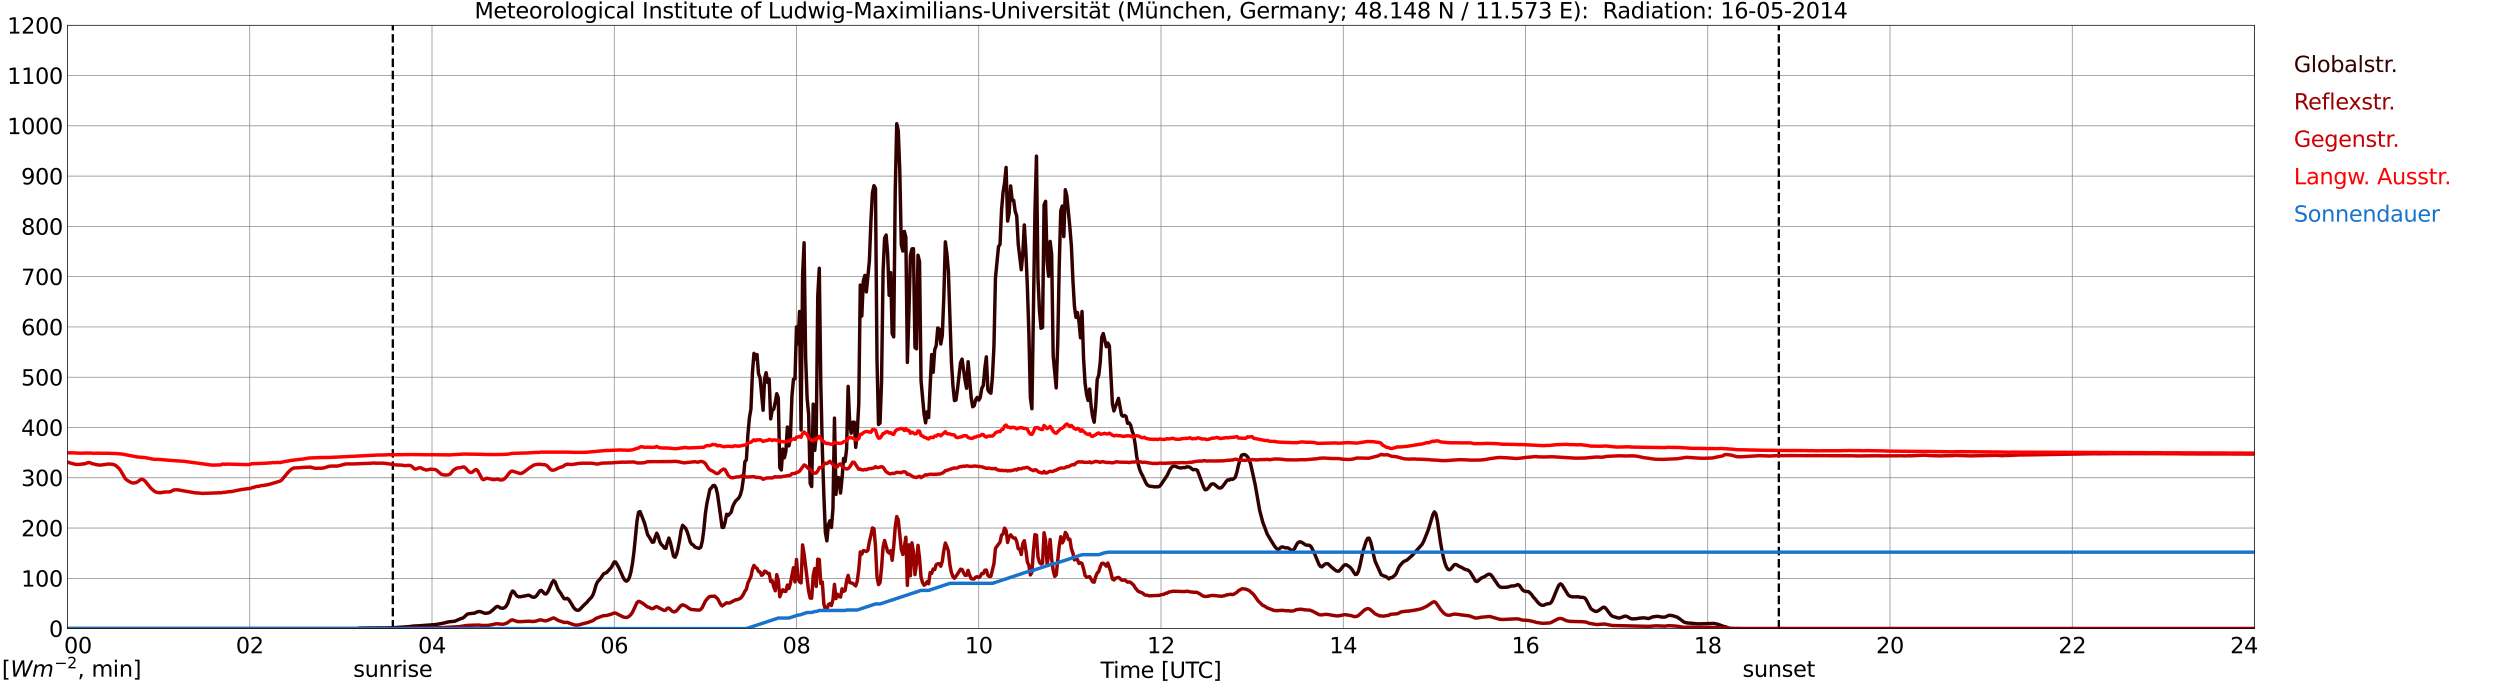 <?xml version="1.0" encoding="utf-8" standalone="no"?>
<!DOCTYPE svg PUBLIC "-//W3C//DTD SVG 1.1//EN"
  "http://www.w3.org/Graphics/SVG/1.1/DTD/svg11.dtd">
<svg xmlns:xlink="http://www.w3.org/1999/xlink" width="1085.4pt" height="296.64pt" viewBox="0 0 1085.4 296.64" xmlns="http://www.w3.org/2000/svg" version="1.1">
 <defs>
  <style type="text/css">*{stroke-linejoin: round; stroke-linecap: butt}</style>
 </defs>
 <g id="figure_1">
  <g id="patch_1">
   <path d="M 0 296.64 
L 1085.4 296.64 
L 1085.4 0 
L 0 0 
z
" style="fill: #ffffff"/>
  </g>
  <g id="axes_1">
   <g id="patch_2">
    <path d="M 29.306 272.909 
L 978.814 272.909 
L 978.814 10.976 
L 29.306 10.976 
z
" style="fill: #ffffff"/>
   </g>
   <g id="patch_3">
    <path d="M 978.814 272.909 
L 978.814 272.909 
L 978.814 10.976 
L 978.814 10.976 
z
" clip-path="url(#p02f9f721ab)" style="fill: #d3d3d3; opacity: 0.25; stroke: #d3d3d3; stroke-linejoin: miter"/>
   </g>
   <g id="matplotlib.axis_1">
    <g id="xtick_1">
     <g id="line2d_1">
      <path d="M 29.306 272.909 
L 29.306 10.976 
" clip-path="url(#p02f9f721ab)" style="fill: none; stroke: #808080; stroke-width: 0.3; stroke-linecap: square"/>
     </g>
     <g id="line2d_2"/>
     <g id="text_1">
      <!--    00 -->
      <g transform="translate(18.733 283.627) scale(0.095 -0.095)">
       <defs>
        <path id="DejaVuSans-20" transform="scale(0.016)"/>
        <path id="DejaVuSans-30" d="M 2034 4250 
Q 1547 4250 1301 3770 
Q 1056 3291 1056 2328 
Q 1056 1369 1301 889 
Q 1547 409 2034 409 
Q 2525 409 2770 889 
Q 3016 1369 3016 2328 
Q 3016 3291 2770 3770 
Q 2525 4250 2034 4250 
z
M 2034 4750 
Q 2819 4750 3233 4129 
Q 3647 3509 3647 2328 
Q 3647 1150 3233 529 
Q 2819 -91 2034 -91 
Q 1250 -91 836 529 
Q 422 1150 422 2328 
Q 422 3509 836 4129 
Q 1250 4750 2034 4750 
z
" transform="scale(0.016)"/>
       </defs>
       <use xlink:href="#DejaVuSans-20"/>
       <use xlink:href="#DejaVuSans-20" transform="translate(31.787 0)"/>
       <use xlink:href="#DejaVuSans-20" transform="translate(63.574 0)"/>
       <use xlink:href="#DejaVuSans-30" transform="translate(95.361 0)"/>
       <use xlink:href="#DejaVuSans-30" transform="translate(158.984 0)"/>
      </g>
     </g>
    </g>
    <g id="xtick_2">
     <g id="line2d_3">
      <path d="M 108.431 272.909 
L 108.431 10.976 
" clip-path="url(#p02f9f721ab)" style="fill: none; stroke: #808080; stroke-width: 0.3; stroke-linecap: square"/>
     </g>
     <g id="line2d_4"/>
     <g id="text_2">
      <!-- 02 -->
      <g transform="translate(102.387 283.627) scale(0.095 -0.095)">
       <defs>
        <path id="DejaVuSans-32" d="M 1228 531 
L 3431 531 
L 3431 0 
L 469 0 
L 469 531 
Q 828 903 1448 1529 
Q 2069 2156 2228 2338 
Q 2531 2678 2651 2914 
Q 2772 3150 2772 3378 
Q 2772 3750 2511 3984 
Q 2250 4219 1831 4219 
Q 1534 4219 1204 4116 
Q 875 4013 500 3803 
L 500 4441 
Q 881 4594 1212 4672 
Q 1544 4750 1819 4750 
Q 2544 4750 2975 4387 
Q 3406 4025 3406 3419 
Q 3406 3131 3298 2873 
Q 3191 2616 2906 2266 
Q 2828 2175 2409 1742 
Q 1991 1309 1228 531 
z
" transform="scale(0.016)"/>
       </defs>
       <use xlink:href="#DejaVuSans-30"/>
       <use xlink:href="#DejaVuSans-32" transform="translate(63.623 0)"/>
      </g>
     </g>
    </g>
    <g id="xtick_3">
     <g id="line2d_5">
      <path d="M 187.557 272.909 
L 187.557 10.976 
" clip-path="url(#p02f9f721ab)" style="fill: none; stroke: #808080; stroke-width: 0.3; stroke-linecap: square"/>
     </g>
     <g id="line2d_6"/>
     <g id="text_3">
      <!-- 04 -->
      <g transform="translate(181.513 283.627) scale(0.095 -0.095)">
       <defs>
        <path id="DejaVuSans-34" d="M 2419 4116 
L 825 1625 
L 2419 1625 
L 2419 4116 
z
M 2253 4666 
L 3047 4666 
L 3047 1625 
L 3713 1625 
L 3713 1100 
L 3047 1100 
L 3047 0 
L 2419 0 
L 2419 1100 
L 313 1100 
L 313 1709 
L 2253 4666 
z
" transform="scale(0.016)"/>
       </defs>
       <use xlink:href="#DejaVuSans-30"/>
       <use xlink:href="#DejaVuSans-34" transform="translate(63.623 0)"/>
      </g>
     </g>
    </g>
    <g id="xtick_4">
     <g id="line2d_7">
      <path d="M 266.683 272.909 
L 266.683 10.976 
" clip-path="url(#p02f9f721ab)" style="fill: none; stroke: #808080; stroke-width: 0.3; stroke-linecap: square"/>
     </g>
     <g id="line2d_8"/>
     <g id="text_4">
      <!-- 06 -->
      <g transform="translate(260.638 283.627) scale(0.095 -0.095)">
       <defs>
        <path id="DejaVuSans-36" d="M 2113 2584 
Q 1688 2584 1439 2293 
Q 1191 2003 1191 1497 
Q 1191 994 1439 701 
Q 1688 409 2113 409 
Q 2538 409 2786 701 
Q 3034 994 3034 1497 
Q 3034 2003 2786 2293 
Q 2538 2584 2113 2584 
z
M 3366 4563 
L 3366 3988 
Q 3128 4100 2886 4159 
Q 2644 4219 2406 4219 
Q 1781 4219 1451 3797 
Q 1122 3375 1075 2522 
Q 1259 2794 1537 2939 
Q 1816 3084 2150 3084 
Q 2853 3084 3261 2657 
Q 3669 2231 3669 1497 
Q 3669 778 3244 343 
Q 2819 -91 2113 -91 
Q 1303 -91 875 529 
Q 447 1150 447 2328 
Q 447 3434 972 4092 
Q 1497 4750 2381 4750 
Q 2619 4750 2861 4703 
Q 3103 4656 3366 4563 
z
" transform="scale(0.016)"/>
       </defs>
       <use xlink:href="#DejaVuSans-30"/>
       <use xlink:href="#DejaVuSans-36" transform="translate(63.623 0)"/>
      </g>
     </g>
    </g>
    <g id="xtick_5">
     <g id="line2d_9">
      <path d="M 345.808 272.909 
L 345.808 10.976 
" clip-path="url(#p02f9f721ab)" style="fill: none; stroke: #808080; stroke-width: 0.3; stroke-linecap: square"/>
     </g>
     <g id="line2d_10"/>
     <g id="text_5">
      <!-- 08 -->
      <g transform="translate(339.764 283.627) scale(0.095 -0.095)">
       <defs>
        <path id="DejaVuSans-38" d="M 2034 2216 
Q 1584 2216 1326 1975 
Q 1069 1734 1069 1313 
Q 1069 891 1326 650 
Q 1584 409 2034 409 
Q 2484 409 2743 651 
Q 3003 894 3003 1313 
Q 3003 1734 2745 1975 
Q 2488 2216 2034 2216 
z
M 1403 2484 
Q 997 2584 770 2862 
Q 544 3141 544 3541 
Q 544 4100 942 4425 
Q 1341 4750 2034 4750 
Q 2731 4750 3128 4425 
Q 3525 4100 3525 3541 
Q 3525 3141 3298 2862 
Q 3072 2584 2669 2484 
Q 3125 2378 3379 2068 
Q 3634 1759 3634 1313 
Q 3634 634 3220 271 
Q 2806 -91 2034 -91 
Q 1263 -91 848 271 
Q 434 634 434 1313 
Q 434 1759 690 2068 
Q 947 2378 1403 2484 
z
M 1172 3481 
Q 1172 3119 1398 2916 
Q 1625 2713 2034 2713 
Q 2441 2713 2670 2916 
Q 2900 3119 2900 3481 
Q 2900 3844 2670 4047 
Q 2441 4250 2034 4250 
Q 1625 4250 1398 4047 
Q 1172 3844 1172 3481 
z
" transform="scale(0.016)"/>
       </defs>
       <use xlink:href="#DejaVuSans-30"/>
       <use xlink:href="#DejaVuSans-38" transform="translate(63.623 0)"/>
      </g>
     </g>
    </g>
    <g id="xtick_6">
     <g id="line2d_11">
      <path d="M 424.934 272.909 
L 424.934 10.976 
" clip-path="url(#p02f9f721ab)" style="fill: none; stroke: #808080; stroke-width: 0.3; stroke-linecap: square"/>
     </g>
     <g id="line2d_12"/>
     <g id="text_6">
      <!-- 10 -->
      <g transform="translate(418.89 283.627) scale(0.095 -0.095)">
       <defs>
        <path id="DejaVuSans-31" d="M 794 531 
L 1825 531 
L 1825 4091 
L 703 3866 
L 703 4441 
L 1819 4666 
L 2450 4666 
L 2450 531 
L 3481 531 
L 3481 0 
L 794 0 
L 794 531 
z
" transform="scale(0.016)"/>
       </defs>
       <use xlink:href="#DejaVuSans-31"/>
       <use xlink:href="#DejaVuSans-30" transform="translate(63.623 0)"/>
      </g>
     </g>
    </g>
    <g id="xtick_7">
     <g id="line2d_13">
      <path d="M 504.06 272.909 
L 504.06 10.976 
" clip-path="url(#p02f9f721ab)" style="fill: none; stroke: #808080; stroke-width: 0.3; stroke-linecap: square"/>
     </g>
     <g id="line2d_14"/>
     <g id="text_7">
      <!-- 12 -->
      <g transform="translate(498.015 283.627) scale(0.095 -0.095)">
       <use xlink:href="#DejaVuSans-31"/>
       <use xlink:href="#DejaVuSans-32" transform="translate(63.623 0)"/>
      </g>
     </g>
    </g>
    <g id="xtick_8">
     <g id="line2d_15">
      <path d="M 583.185 272.909 
L 583.185 10.976 
" clip-path="url(#p02f9f721ab)" style="fill: none; stroke: #808080; stroke-width: 0.3; stroke-linecap: square"/>
     </g>
     <g id="line2d_16"/>
     <g id="text_8">
      <!-- 14 -->
      <g transform="translate(577.141 283.627) scale(0.095 -0.095)">
       <use xlink:href="#DejaVuSans-31"/>
       <use xlink:href="#DejaVuSans-34" transform="translate(63.623 0)"/>
      </g>
     </g>
    </g>
    <g id="xtick_9">
     <g id="line2d_17">
      <path d="M 662.311 272.909 
L 662.311 10.976 
" clip-path="url(#p02f9f721ab)" style="fill: none; stroke: #808080; stroke-width: 0.3; stroke-linecap: square"/>
     </g>
     <g id="line2d_18"/>
     <g id="text_9">
      <!-- 16 -->
      <g transform="translate(656.267 283.627) scale(0.095 -0.095)">
       <use xlink:href="#DejaVuSans-31"/>
       <use xlink:href="#DejaVuSans-36" transform="translate(63.623 0)"/>
      </g>
     </g>
    </g>
    <g id="xtick_10">
     <g id="line2d_19">
      <path d="M 741.437 272.909 
L 741.437 10.976 
" clip-path="url(#p02f9f721ab)" style="fill: none; stroke: #808080; stroke-width: 0.3; stroke-linecap: square"/>
     </g>
     <g id="line2d_20"/>
     <g id="text_10">
      <!-- 18 -->
      <g transform="translate(735.392 283.627) scale(0.095 -0.095)">
       <use xlink:href="#DejaVuSans-31"/>
       <use xlink:href="#DejaVuSans-38" transform="translate(63.623 0)"/>
      </g>
     </g>
    </g>
    <g id="xtick_11">
     <g id="line2d_21">
      <path d="M 820.562 272.909 
L 820.562 10.976 
" clip-path="url(#p02f9f721ab)" style="fill: none; stroke: #808080; stroke-width: 0.3; stroke-linecap: square"/>
     </g>
     <g id="line2d_22"/>
     <g id="text_11">
      <!-- 20 -->
      <g transform="translate(814.518 283.627) scale(0.095 -0.095)">
       <use xlink:href="#DejaVuSans-32"/>
       <use xlink:href="#DejaVuSans-30" transform="translate(63.623 0)"/>
      </g>
     </g>
    </g>
    <g id="xtick_12">
     <g id="line2d_23">
      <path d="M 899.688 272.909 
L 899.688 10.976 
" clip-path="url(#p02f9f721ab)" style="fill: none; stroke: #808080; stroke-width: 0.3; stroke-linecap: square"/>
     </g>
     <g id="line2d_24"/>
     <g id="text_12">
      <!-- 22 -->
      <g transform="translate(893.644 283.627) scale(0.095 -0.095)">
       <use xlink:href="#DejaVuSans-32"/>
       <use xlink:href="#DejaVuSans-32" transform="translate(63.623 0)"/>
      </g>
     </g>
    </g>
    <g id="xtick_13">
     <g id="line2d_25">
      <path d="M 978.814 272.909 
L 978.814 10.976 
" clip-path="url(#p02f9f721ab)" style="fill: none; stroke: #808080; stroke-width: 0.3; stroke-linecap: square"/>
     </g>
     <g id="line2d_26"/>
     <g id="text_13">
      <!-- 24    -->
      <g transform="translate(968.241 283.627) scale(0.095 -0.095)">
       <use xlink:href="#DejaVuSans-32"/>
       <use xlink:href="#DejaVuSans-34" transform="translate(63.623 0)"/>
       <use xlink:href="#DejaVuSans-20" transform="translate(127.246 0)"/>
       <use xlink:href="#DejaVuSans-20" transform="translate(159.033 0)"/>
       <use xlink:href="#DejaVuSans-20" transform="translate(190.82 0)"/>
      </g>
     </g>
    </g>
    <g id="text_14">
     <!-- Time [UTC] -->
     <g transform="translate(477.806 294.322) scale(0.095 -0.095)">
      <defs>
       <path id="DejaVuSans-54" d="M -19 4666 
L 3928 4666 
L 3928 4134 
L 2272 4134 
L 2272 0 
L 1638 0 
L 1638 4134 
L -19 4134 
L -19 4666 
z
" transform="scale(0.016)"/>
       <path id="DejaVuSans-69" d="M 603 3500 
L 1178 3500 
L 1178 0 
L 603 0 
L 603 3500 
z
M 603 4863 
L 1178 4863 
L 1178 4134 
L 603 4134 
L 603 4863 
z
" transform="scale(0.016)"/>
       <path id="DejaVuSans-6d" d="M 3328 2828 
Q 3544 3216 3844 3400 
Q 4144 3584 4550 3584 
Q 5097 3584 5394 3201 
Q 5691 2819 5691 2113 
L 5691 0 
L 5113 0 
L 5113 2094 
Q 5113 2597 4934 2840 
Q 4756 3084 4391 3084 
Q 3944 3084 3684 2787 
Q 3425 2491 3425 1978 
L 3425 0 
L 2847 0 
L 2847 2094 
Q 2847 2600 2669 2842 
Q 2491 3084 2119 3084 
Q 1678 3084 1418 2786 
Q 1159 2488 1159 1978 
L 1159 0 
L 581 0 
L 581 3500 
L 1159 3500 
L 1159 2956 
Q 1356 3278 1631 3431 
Q 1906 3584 2284 3584 
Q 2666 3584 2933 3390 
Q 3200 3197 3328 2828 
z
" transform="scale(0.016)"/>
       <path id="DejaVuSans-65" d="M 3597 1894 
L 3597 1613 
L 953 1613 
Q 991 1019 1311 708 
Q 1631 397 2203 397 
Q 2534 397 2845 478 
Q 3156 559 3463 722 
L 3463 178 
Q 3153 47 2828 -22 
Q 2503 -91 2169 -91 
Q 1331 -91 842 396 
Q 353 884 353 1716 
Q 353 2575 817 3079 
Q 1281 3584 2069 3584 
Q 2775 3584 3186 3129 
Q 3597 2675 3597 1894 
z
M 3022 2063 
Q 3016 2534 2758 2815 
Q 2500 3097 2075 3097 
Q 1594 3097 1305 2825 
Q 1016 2553 972 2059 
L 3022 2063 
z
" transform="scale(0.016)"/>
       <path id="DejaVuSans-5b" d="M 550 4863 
L 1875 4863 
L 1875 4416 
L 1125 4416 
L 1125 -397 
L 1875 -397 
L 1875 -844 
L 550 -844 
L 550 4863 
z
" transform="scale(0.016)"/>
       <path id="DejaVuSans-55" d="M 556 4666 
L 1191 4666 
L 1191 1831 
Q 1191 1081 1462 751 
Q 1734 422 2344 422 
Q 2950 422 3222 751 
Q 3494 1081 3494 1831 
L 3494 4666 
L 4128 4666 
L 4128 1753 
Q 4128 841 3676 375 
Q 3225 -91 2344 -91 
Q 1459 -91 1007 375 
Q 556 841 556 1753 
L 556 4666 
z
" transform="scale(0.016)"/>
       <path id="DejaVuSans-43" d="M 4122 4306 
L 4122 3641 
Q 3803 3938 3442 4084 
Q 3081 4231 2675 4231 
Q 1875 4231 1450 3742 
Q 1025 3253 1025 2328 
Q 1025 1406 1450 917 
Q 1875 428 2675 428 
Q 3081 428 3442 575 
Q 3803 722 4122 1019 
L 4122 359 
Q 3791 134 3420 21 
Q 3050 -91 2638 -91 
Q 1578 -91 968 557 
Q 359 1206 359 2328 
Q 359 3453 968 4101 
Q 1578 4750 2638 4750 
Q 3056 4750 3426 4639 
Q 3797 4528 4122 4306 
z
" transform="scale(0.016)"/>
       <path id="DejaVuSans-5d" d="M 1947 4863 
L 1947 -844 
L 622 -844 
L 622 -397 
L 1369 -397 
L 1369 4416 
L 622 4416 
L 622 4863 
L 1947 4863 
z
" transform="scale(0.016)"/>
      </defs>
      <use xlink:href="#DejaVuSans-54"/>
      <use xlink:href="#DejaVuSans-69" transform="translate(57.959 0)"/>
      <use xlink:href="#DejaVuSans-6d" transform="translate(85.742 0)"/>
      <use xlink:href="#DejaVuSans-65" transform="translate(183.154 0)"/>
      <use xlink:href="#DejaVuSans-20" transform="translate(244.678 0)"/>
      <use xlink:href="#DejaVuSans-5b" transform="translate(276.465 0)"/>
      <use xlink:href="#DejaVuSans-55" transform="translate(315.479 0)"/>
      <use xlink:href="#DejaVuSans-54" transform="translate(388.672 0)"/>
      <use xlink:href="#DejaVuSans-43" transform="translate(443.881 0)"/>
      <use xlink:href="#DejaVuSans-5d" transform="translate(513.705 0)"/>
     </g>
    </g>
   </g>
   <g id="matplotlib.axis_2">
    <g id="ytick_1">
     <g id="line2d_27">
      <path d="M 29.306 272.909 
L 978.814 272.909 
" clip-path="url(#p02f9f721ab)" style="fill: none; stroke: #808080; stroke-width: 0.3; stroke-linecap: square"/>
     </g>
     <g id="line2d_28"/>
     <g id="text_15">
      <!-- 0 -->
      <g transform="translate(21.261 276.518) scale(0.095 -0.095)">
       <use xlink:href="#DejaVuSans-30"/>
      </g>
     </g>
    </g>
    <g id="ytick_2">
     <g id="line2d_29">
      <path d="M 29.306 251.081 
L 978.814 251.081 
" clip-path="url(#p02f9f721ab)" style="fill: none; stroke: #808080; stroke-width: 0.3; stroke-linecap: square"/>
     </g>
     <g id="line2d_30"/>
     <g id="text_16">
      <!-- 100 -->
      <g transform="translate(9.173 254.69) scale(0.095 -0.095)">
       <use xlink:href="#DejaVuSans-31"/>
       <use xlink:href="#DejaVuSans-30" transform="translate(63.623 0)"/>
       <use xlink:href="#DejaVuSans-30" transform="translate(127.246 0)"/>
      </g>
     </g>
    </g>
    <g id="ytick_3">
     <g id="line2d_31">
      <path d="M 29.306 229.253 
L 978.814 229.253 
" clip-path="url(#p02f9f721ab)" style="fill: none; stroke: #808080; stroke-width: 0.3; stroke-linecap: square"/>
     </g>
     <g id="line2d_32"/>
     <g id="text_17">
      <!-- 200 -->
      <g transform="translate(9.173 232.863) scale(0.095 -0.095)">
       <use xlink:href="#DejaVuSans-32"/>
       <use xlink:href="#DejaVuSans-30" transform="translate(63.623 0)"/>
       <use xlink:href="#DejaVuSans-30" transform="translate(127.246 0)"/>
      </g>
     </g>
    </g>
    <g id="ytick_4">
     <g id="line2d_33">
      <path d="M 29.306 207.426 
L 978.814 207.426 
" clip-path="url(#p02f9f721ab)" style="fill: none; stroke: #808080; stroke-width: 0.3; stroke-linecap: square"/>
     </g>
     <g id="line2d_34"/>
     <g id="text_18">
      <!-- 300 -->
      <g transform="translate(9.173 211.035) scale(0.095 -0.095)">
       <defs>
        <path id="DejaVuSans-33" d="M 2597 2516 
Q 3050 2419 3304 2112 
Q 3559 1806 3559 1356 
Q 3559 666 3084 287 
Q 2609 -91 1734 -91 
Q 1441 -91 1130 -33 
Q 819 25 488 141 
L 488 750 
Q 750 597 1062 519 
Q 1375 441 1716 441 
Q 2309 441 2620 675 
Q 2931 909 2931 1356 
Q 2931 1769 2642 2001 
Q 2353 2234 1838 2234 
L 1294 2234 
L 1294 2753 
L 1863 2753 
Q 2328 2753 2575 2939 
Q 2822 3125 2822 3475 
Q 2822 3834 2567 4026 
Q 2313 4219 1838 4219 
Q 1578 4219 1281 4162 
Q 984 4106 628 3988 
L 628 4550 
Q 988 4650 1302 4700 
Q 1616 4750 1894 4750 
Q 2613 4750 3031 4423 
Q 3450 4097 3450 3541 
Q 3450 3153 3228 2886 
Q 3006 2619 2597 2516 
z
" transform="scale(0.016)"/>
       </defs>
       <use xlink:href="#DejaVuSans-33"/>
       <use xlink:href="#DejaVuSans-30" transform="translate(63.623 0)"/>
       <use xlink:href="#DejaVuSans-30" transform="translate(127.246 0)"/>
      </g>
     </g>
    </g>
    <g id="ytick_5">
     <g id="line2d_35">
      <path d="M 29.306 185.598 
L 978.814 185.598 
" clip-path="url(#p02f9f721ab)" style="fill: none; stroke: #808080; stroke-width: 0.3; stroke-linecap: square"/>
     </g>
     <g id="line2d_36"/>
     <g id="text_19">
      <!-- 400 -->
      <g transform="translate(9.173 189.207) scale(0.095 -0.095)">
       <use xlink:href="#DejaVuSans-34"/>
       <use xlink:href="#DejaVuSans-30" transform="translate(63.623 0)"/>
       <use xlink:href="#DejaVuSans-30" transform="translate(127.246 0)"/>
      </g>
     </g>
    </g>
    <g id="ytick_6">
     <g id="line2d_37">
      <path d="M 29.306 163.77 
L 978.814 163.77 
" clip-path="url(#p02f9f721ab)" style="fill: none; stroke: #808080; stroke-width: 0.3; stroke-linecap: square"/>
     </g>
     <g id="line2d_38"/>
     <g id="text_20">
      <!-- 500 -->
      <g transform="translate(9.173 167.379) scale(0.095 -0.095)">
       <defs>
        <path id="DejaVuSans-35" d="M 691 4666 
L 3169 4666 
L 3169 4134 
L 1269 4134 
L 1269 2991 
Q 1406 3038 1543 3061 
Q 1681 3084 1819 3084 
Q 2600 3084 3056 2656 
Q 3513 2228 3513 1497 
Q 3513 744 3044 326 
Q 2575 -91 1722 -91 
Q 1428 -91 1123 -41 
Q 819 9 494 109 
L 494 744 
Q 775 591 1075 516 
Q 1375 441 1709 441 
Q 2250 441 2565 725 
Q 2881 1009 2881 1497 
Q 2881 1984 2565 2268 
Q 2250 2553 1709 2553 
Q 1456 2553 1204 2497 
Q 953 2441 691 2322 
L 691 4666 
z
" transform="scale(0.016)"/>
       </defs>
       <use xlink:href="#DejaVuSans-35"/>
       <use xlink:href="#DejaVuSans-30" transform="translate(63.623 0)"/>
       <use xlink:href="#DejaVuSans-30" transform="translate(127.246 0)"/>
      </g>
     </g>
    </g>
    <g id="ytick_7">
     <g id="line2d_39">
      <path d="M 29.306 141.942 
L 978.814 141.942 
" clip-path="url(#p02f9f721ab)" style="fill: none; stroke: #808080; stroke-width: 0.3; stroke-linecap: square"/>
     </g>
     <g id="line2d_40"/>
     <g id="text_21">
      <!-- 600 -->
      <g transform="translate(9.173 145.551) scale(0.095 -0.095)">
       <use xlink:href="#DejaVuSans-36"/>
       <use xlink:href="#DejaVuSans-30" transform="translate(63.623 0)"/>
       <use xlink:href="#DejaVuSans-30" transform="translate(127.246 0)"/>
      </g>
     </g>
    </g>
    <g id="ytick_8">
     <g id="line2d_41">
      <path d="M 29.306 120.114 
L 978.814 120.114 
" clip-path="url(#p02f9f721ab)" style="fill: none; stroke: #808080; stroke-width: 0.3; stroke-linecap: square"/>
     </g>
     <g id="line2d_42"/>
     <g id="text_22">
      <!-- 700 -->
      <g transform="translate(9.173 123.724) scale(0.095 -0.095)">
       <defs>
        <path id="DejaVuSans-37" d="M 525 4666 
L 3525 4666 
L 3525 4397 
L 1831 0 
L 1172 0 
L 2766 4134 
L 525 4134 
L 525 4666 
z
" transform="scale(0.016)"/>
       </defs>
       <use xlink:href="#DejaVuSans-37"/>
       <use xlink:href="#DejaVuSans-30" transform="translate(63.623 0)"/>
       <use xlink:href="#DejaVuSans-30" transform="translate(127.246 0)"/>
      </g>
     </g>
    </g>
    <g id="ytick_9">
     <g id="line2d_43">
      <path d="M 29.306 98.287 
L 978.814 98.287 
" clip-path="url(#p02f9f721ab)" style="fill: none; stroke: #808080; stroke-width: 0.3; stroke-linecap: square"/>
     </g>
     <g id="line2d_44"/>
     <g id="text_23">
      <!-- 800 -->
      <g transform="translate(9.173 101.896) scale(0.095 -0.095)">
       <use xlink:href="#DejaVuSans-38"/>
       <use xlink:href="#DejaVuSans-30" transform="translate(63.623 0)"/>
       <use xlink:href="#DejaVuSans-30" transform="translate(127.246 0)"/>
      </g>
     </g>
    </g>
    <g id="ytick_10">
     <g id="line2d_45">
      <path d="M 29.306 76.459 
L 978.814 76.459 
" clip-path="url(#p02f9f721ab)" style="fill: none; stroke: #808080; stroke-width: 0.3; stroke-linecap: square"/>
     </g>
     <g id="line2d_46"/>
     <g id="text_24">
      <!-- 900 -->
      <g transform="translate(9.173 80.068) scale(0.095 -0.095)">
       <defs>
        <path id="DejaVuSans-39" d="M 703 97 
L 703 672 
Q 941 559 1184 500 
Q 1428 441 1663 441 
Q 2288 441 2617 861 
Q 2947 1281 2994 2138 
Q 2813 1869 2534 1725 
Q 2256 1581 1919 1581 
Q 1219 1581 811 2004 
Q 403 2428 403 3163 
Q 403 3881 828 4315 
Q 1253 4750 1959 4750 
Q 2769 4750 3195 4129 
Q 3622 3509 3622 2328 
Q 3622 1225 3098 567 
Q 2575 -91 1691 -91 
Q 1453 -91 1209 -44 
Q 966 3 703 97 
z
M 1959 2075 
Q 2384 2075 2632 2365 
Q 2881 2656 2881 3163 
Q 2881 3666 2632 3958 
Q 2384 4250 1959 4250 
Q 1534 4250 1286 3958 
Q 1038 3666 1038 3163 
Q 1038 2656 1286 2365 
Q 1534 2075 1959 2075 
z
" transform="scale(0.016)"/>
       </defs>
       <use xlink:href="#DejaVuSans-39"/>
       <use xlink:href="#DejaVuSans-30" transform="translate(63.623 0)"/>
       <use xlink:href="#DejaVuSans-30" transform="translate(127.246 0)"/>
      </g>
     </g>
    </g>
    <g id="ytick_11">
     <g id="line2d_47">
      <path d="M 29.306 54.631 
L 978.814 54.631 
" clip-path="url(#p02f9f721ab)" style="fill: none; stroke: #808080; stroke-width: 0.3; stroke-linecap: square"/>
     </g>
     <g id="line2d_48"/>
     <g id="text_25">
      <!-- 1000 -->
      <g transform="translate(3.128 58.24) scale(0.095 -0.095)">
       <use xlink:href="#DejaVuSans-31"/>
       <use xlink:href="#DejaVuSans-30" transform="translate(63.623 0)"/>
       <use xlink:href="#DejaVuSans-30" transform="translate(127.246 0)"/>
       <use xlink:href="#DejaVuSans-30" transform="translate(190.869 0)"/>
      </g>
     </g>
    </g>
    <g id="ytick_12">
     <g id="line2d_49">
      <path d="M 29.306 32.803 
L 978.814 32.803 
" clip-path="url(#p02f9f721ab)" style="fill: none; stroke: #808080; stroke-width: 0.3; stroke-linecap: square"/>
     </g>
     <g id="line2d_50"/>
     <g id="text_26">
      <!-- 1100 -->
      <g transform="translate(3.128 36.413) scale(0.095 -0.095)">
       <use xlink:href="#DejaVuSans-31"/>
       <use xlink:href="#DejaVuSans-31" transform="translate(63.623 0)"/>
       <use xlink:href="#DejaVuSans-30" transform="translate(127.246 0)"/>
       <use xlink:href="#DejaVuSans-30" transform="translate(190.869 0)"/>
      </g>
     </g>
    </g>
    <g id="ytick_13">
     <g id="line2d_51">
      <path d="M 29.306 10.976 
L 978.814 10.976 
" clip-path="url(#p02f9f721ab)" style="fill: none; stroke: #808080; stroke-width: 0.3; stroke-linecap: square"/>
     </g>
     <g id="line2d_52"/>
     <g id="text_27">
      <!-- 1200 -->
      <g transform="translate(3.128 14.585) scale(0.095 -0.095)">
       <use xlink:href="#DejaVuSans-31"/>
       <use xlink:href="#DejaVuSans-32" transform="translate(63.623 0)"/>
       <use xlink:href="#DejaVuSans-30" transform="translate(127.246 0)"/>
       <use xlink:href="#DejaVuSans-30" transform="translate(190.869 0)"/>
      </g>
     </g>
    </g>
   </g>
   <g id="line2d_53">
    <path d="M 170.545 272.909 
L 170.545 10.976 
" clip-path="url(#p02f9f721ab)" style="fill: none; stroke-dasharray: 3.7,1.6; stroke-dashoffset: 0; stroke: #000000"/>
   </g>
   <g id="line2d_54">
    <path d="M 772.296 272.909 
L 772.296 10.976 
" clip-path="url(#p02f9f721ab)" style="fill: none; stroke-dasharray: 3.7,1.6; stroke-dashoffset: 0; stroke: #000000"/>
   </g>
   <g id="line2d_55">
    <path d="M 29.306 272.909 
L 155.247 272.909 
L 155.907 272.734 
L 158.544 272.673 
L 169.754 272.592 
L 177.666 272.051 
L 179.645 271.789 
L 181.623 271.708 
L 188.876 271.187 
L 192.173 270.623 
L 194.81 269.98 
L 197.448 269.72 
L 198.767 269.137 
L 200.085 268.574 
L 200.745 268.412 
L 201.404 268.03 
L 202.723 266.745 
L 203.382 266.483 
L 206.02 266.201 
L 207.339 265.599 
L 207.998 265.498 
L 208.657 265.579 
L 210.635 266.302 
L 211.954 266.12 
L 212.614 265.88 
L 213.932 264.874 
L 215.251 263.588 
L 215.91 263.267 
L 216.57 263.468 
L 217.229 263.931 
L 217.889 264.071 
L 218.548 264.051 
L 219.207 263.708 
L 219.867 263.006 
L 220.526 261.779 
L 221.845 257.841 
L 222.504 256.595 
L 223.164 256.935 
L 223.823 258.02 
L 224.482 258.806 
L 225.142 259.066 
L 225.801 259.107 
L 228.439 258.625 
L 229.098 258.444 
L 229.757 258.444 
L 231.076 259.208 
L 231.736 259.328 
L 232.395 259.127 
L 233.054 258.483 
L 234.373 256.553 
L 235.033 256.313 
L 235.692 256.935 
L 236.351 257.719 
L 237.011 257.9 
L 237.67 257.236 
L 238.329 255.99 
L 239.648 252.995 
L 240.308 252.072 
L 240.967 252.535 
L 242.286 255.912 
L 243.604 257.8 
L 244.264 258.985 
L 244.923 259.891 
L 245.583 260.03 
L 246.242 259.771 
L 246.901 260.253 
L 248.22 262.322 
L 248.88 263.508 
L 249.539 264.352 
L 250.198 264.815 
L 250.858 264.996 
L 251.517 264.795 
L 253.495 262.744 
L 254.814 261.519 
L 255.473 260.674 
L 256.792 259.347 
L 257.451 258.282 
L 258.111 256.352 
L 258.77 254.002 
L 259.43 252.594 
L 260.748 251.107 
L 262.067 249.117 
L 263.386 248.553 
L 265.364 246.403 
L 266.683 243.952 
L 267.342 244.053 
L 268.661 246.464 
L 269.98 249.398 
L 270.639 250.906 
L 271.298 251.91 
L 271.958 252.334 
L 272.617 251.91 
L 273.277 250.664 
L 273.936 248.252 
L 274.595 244.635 
L 275.255 239.469 
L 276.573 226.104 
L 277.233 222.386 
L 277.892 222.105 
L 279.87 227.208 
L 281.189 232.193 
L 281.849 233.097 
L 283.167 235.409 
L 283.827 235.33 
L 284.486 233.139 
L 285.145 231.491 
L 285.805 232.918 
L 286.464 235.228 
L 287.124 236.415 
L 287.783 236.978 
L 288.442 237.921 
L 289.102 238.063 
L 289.761 235.47 
L 290.42 233.601 
L 291.08 235.551 
L 292.399 241.42 
L 293.058 241.942 
L 293.717 240.676 
L 294.377 238.021 
L 295.036 234.566 
L 295.696 230.325 
L 296.355 228.072 
L 297.674 229.36 
L 298.333 230.827 
L 298.992 232.837 
L 299.652 235.208 
L 300.311 236.295 
L 300.971 236.574 
L 301.63 237.439 
L 302.289 237.742 
L 303.608 238.063 
L 304.267 237.581 
L 304.927 234.848 
L 305.586 229.843 
L 306.246 223.008 
L 306.905 218.547 
L 308.224 212.415 
L 308.883 211.793 
L 309.543 210.848 
L 310.202 210.748 
L 310.861 211.774 
L 311.521 214.607 
L 312.839 223.953 
L 313.499 228.998 
L 314.158 228.978 
L 314.818 226.686 
L 315.477 223.27 
L 316.136 223.792 
L 317.455 222.364 
L 318.114 219.974 
L 318.774 218.527 
L 319.433 217.462 
L 320.752 216.194 
L 321.411 214.928 
L 322.071 212.516 
L 322.73 207.914 
L 323.39 200.436 
L 324.049 199.672 
L 324.708 188.619 
L 325.368 181.383 
L 326.027 177.585 
L 326.686 161.585 
L 327.346 153.426 
L 328.005 155.897 
L 328.665 153.928 
L 329.324 162.329 
L 329.983 163.936 
L 331.302 178.126 
L 331.961 164.379 
L 332.621 161.806 
L 333.28 166.047 
L 333.94 164.541 
L 334.599 181.846 
L 335.258 178.106 
L 335.918 177.644 
L 336.577 174.771 
L 337.236 170.932 
L 337.896 172.741 
L 338.555 203.029 
L 339.215 204.036 
L 339.874 194.971 
L 340.533 198.769 
L 341.193 195.955 
L 341.852 185.403 
L 342.512 193.582 
L 343.171 189.745 
L 343.83 171.916 
L 344.49 164.641 
L 345.149 164.499 
L 345.808 141.927 
L 346.468 149.324 
L 347.127 135.254 
L 347.787 186.709 
L 348.446 119.678 
L 349.105 105.387 
L 349.765 154.871 
L 350.424 172.881 
L 351.083 180.075 
L 351.743 209.883 
L 352.402 211.25 
L 353.062 175.474 
L 353.721 195.553 
L 354.38 188.68 
L 355.04 128.442 
L 355.699 116.463 
L 356.359 166.49 
L 357.018 194.829 
L 357.677 214.808 
L 358.337 231.128 
L 358.996 234.806 
L 359.655 227.791 
L 360.315 226.104 
L 360.974 229.018 
L 361.634 220.939 
L 362.293 181.523 
L 362.952 214.626 
L 363.612 207.31 
L 364.271 207.452 
L 364.93 214.063 
L 365.59 207.552 
L 366.249 199.05 
L 366.909 200.356 
L 367.568 194.87 
L 368.227 167.736 
L 368.887 183.393 
L 369.546 188.095 
L 370.206 183.312 
L 370.865 183.273 
L 371.524 194.226 
L 372.184 187.794 
L 372.843 175.254 
L 373.502 123.758 
L 374.162 137.206 
L 374.821 121.989 
L 375.481 119.578 
L 376.14 126.733 
L 377.459 113.145 
L 378.118 95.982 
L 378.777 83.68 
L 379.437 80.606 
L 380.096 81.73 
L 380.756 156.218 
L 381.415 184.297 
L 382.074 183.675 
L 382.734 165.525 
L 383.393 117.991 
L 384.053 103.399 
L 384.712 102.03 
L 385.371 110.091 
L 386.031 128.199 
L 386.69 118.351 
L 387.349 144.882 
L 388.009 146.249 
L 388.668 83.439 
L 389.328 53.712 
L 389.987 56.707 
L 390.646 74.054 
L 391.306 106.313 
L 391.965 108.985 
L 392.624 100.483 
L 393.284 102.975 
L 393.943 157.344 
L 394.603 136.4 
L 395.262 110.936 
L 395.921 108.061 
L 396.581 107.961 
L 397.24 150.892 
L 397.899 151.455 
L 398.559 110.814 
L 399.218 113.527 
L 399.878 165.283 
L 401.196 179.796 
L 401.856 183.574 
L 402.515 178.77 
L 403.175 181.282 
L 404.493 153.928 
L 405.153 161.624 
L 405.812 151.856 
L 406.471 150.049 
L 407.131 142.409 
L 407.79 142.872 
L 408.45 149.364 
L 409.109 145.585 
L 409.768 128.983 
L 410.428 105.005 
L 411.087 110.01 
L 411.746 117.648 
L 413.065 157.104 
L 413.725 167.435 
L 414.384 173.926 
L 415.043 173.665 
L 415.703 168.902 
L 417.022 157.486 
L 417.681 155.916 
L 419 165.224 
L 419.659 168.579 
L 420.318 157.043 
L 421.637 172.639 
L 422.297 176.598 
L 422.956 176.138 
L 423.615 173.503 
L 424.275 172.519 
L 424.934 173.726 
L 425.593 172.599 
L 426.253 168.6 
L 426.912 167.374 
L 427.572 159.976 
L 428.231 154.932 
L 428.89 169.264 
L 429.55 170.248 
L 430.209 170.731 
L 430.869 163.635 
L 431.528 150.51 
L 432.187 120.662 
L 433.506 107.096 
L 434.165 106.09 
L 434.825 91.239 
L 435.484 83.54 
L 436.144 79.419 
L 436.803 72.687 
L 437.462 95.982 
L 438.122 92.505 
L 438.781 80.726 
L 439.44 86.917 
L 440.1 86.978 
L 440.759 91.76 
L 441.419 93.79 
L 442.078 106.012 
L 443.397 117.126 
L 444.056 110.15 
L 444.716 97.669 
L 445.375 108.744 
L 446.034 124.281 
L 446.694 144.461 
L 447.353 172.741 
L 448.012 177.463 
L 449.331 92.081 
L 449.991 67.802 
L 450.65 120.684 
L 451.309 135.115 
L 451.969 142.532 
L 452.628 142.15 
L 453.287 88.986 
L 453.947 87.399 
L 454.606 113.448 
L 455.266 119.94 
L 455.925 104.824 
L 456.584 110.373 
L 457.244 154.469 
L 458.563 168.4 
L 459.222 149.084 
L 459.881 115.216 
L 460.541 91.498 
L 461.2 89.429 
L 461.859 102.735 
L 462.519 82.374 
L 463.178 85.087 
L 464.497 98.734 
L 465.156 106.834 
L 465.816 121.728 
L 466.475 132.984 
L 467.134 137.788 
L 467.794 135.697 
L 468.453 139.696 
L 469.113 146.65 
L 469.772 135.235 
L 470.431 155.395 
L 471.091 166.389 
L 471.75 171.233 
L 472.409 173.865 
L 473.069 168.902 
L 473.728 176.439 
L 474.388 180.92 
L 475.047 183.312 
L 475.706 176.238 
L 476.366 164.72 
L 477.025 162.893 
L 477.685 157.204 
L 478.344 146.391 
L 479.003 144.802 
L 480.322 150.531 
L 480.981 148.923 
L 481.641 150.149 
L 482.96 175.293 
L 483.619 178.408 
L 484.938 174.791 
L 485.597 172.942 
L 486.916 180.156 
L 487.575 180.719 
L 488.235 180.379 
L 488.894 180.861 
L 489.553 183.775 
L 490.213 183.574 
L 490.872 184.559 
L 491.532 187.191 
L 492.191 188.82 
L 492.85 192.96 
L 493.51 198.205 
L 494.169 201.543 
L 494.828 203.894 
L 495.488 205.483 
L 496.147 206.668 
L 497.466 209.602 
L 498.125 210.527 
L 498.785 210.968 
L 499.444 211.13 
L 500.763 211.269 
L 501.422 211.431 
L 502.082 211.23 
L 502.741 211.411 
L 503.4 211.13 
L 504.06 210.385 
L 506.697 206.487 
L 508.016 203.713 
L 508.675 202.89 
L 509.335 202.366 
L 509.994 202.385 
L 510.654 202.567 
L 511.313 202.909 
L 512.632 203.211 
L 513.291 203.029 
L 514.61 202.99 
L 515.269 202.647 
L 516.588 202.829 
L 517.907 203.933 
L 518.566 203.854 
L 519.226 203.913 
L 519.885 204.256 
L 522.522 211.37 
L 523.182 212.638 
L 523.841 212.538 
L 524.501 211.994 
L 525.819 210.285 
L 526.479 210.045 
L 527.138 210.185 
L 528.457 211.311 
L 529.116 211.833 
L 529.776 211.874 
L 530.435 211.632 
L 531.754 209.944 
L 532.413 208.96 
L 533.073 208.316 
L 533.732 208.436 
L 534.391 207.954 
L 535.051 208.135 
L 535.71 207.773 
L 536.369 207.109 
L 537.029 204.859 
L 537.688 201.925 
L 539.007 197.703 
L 539.666 197.383 
L 540.326 197.341 
L 540.985 197.684 
L 541.644 198.347 
L 542.304 199.471 
L 542.963 201.462 
L 544.282 207.371 
L 544.941 210.405 
L 546.919 221.681 
L 548.238 226.686 
L 550.216 231.973 
L 552.195 235.249 
L 553.513 237.338 
L 554.173 238.083 
L 554.832 238.565 
L 555.491 238.203 
L 556.151 237.6 
L 556.81 237.419 
L 558.129 237.882 
L 558.788 237.821 
L 559.448 237.982 
L 560.766 239.047 
L 561.426 238.908 
L 562.085 238.122 
L 562.745 236.777 
L 563.404 235.732 
L 564.063 235.269 
L 564.723 235.228 
L 566.042 236.013 
L 566.701 236.496 
L 567.36 236.716 
L 568.02 236.697 
L 568.679 236.817 
L 569.338 237.519 
L 570.657 240.233 
L 572.635 245.037 
L 573.295 245.941 
L 573.954 246.082 
L 575.273 244.875 
L 575.932 244.716 
L 576.592 244.775 
L 577.91 246.063 
L 579.889 247.691 
L 580.548 247.951 
L 581.207 248.012 
L 581.867 247.429 
L 583.185 245.781 
L 583.845 245.218 
L 584.504 245.198 
L 585.823 246.021 
L 586.482 246.646 
L 587.142 247.469 
L 587.801 248.595 
L 588.46 249.44 
L 589.12 249.278 
L 589.779 247.992 
L 590.439 245.519 
L 591.757 239.268 
L 593.076 235.088 
L 593.736 233.741 
L 594.395 233.641 
L 595.054 235.188 
L 595.714 237.801 
L 596.373 241.058 
L 597.032 243.69 
L 599.67 249.518 
L 600.989 250.123 
L 601.648 250.262 
L 602.967 251.308 
L 603.626 250.806 
L 604.286 250.786 
L 605.604 249.76 
L 606.264 248.835 
L 606.923 247.148 
L 607.582 245.821 
L 608.901 244.273 
L 609.561 243.732 
L 610.879 243.147 
L 612.858 241.379 
L 613.517 240.737 
L 614.836 239.209 
L 617.473 236.234 
L 618.133 234.948 
L 620.111 230.043 
L 622.089 223.451 
L 622.748 222.225 
L 623.408 223.069 
L 624.067 226.204 
L 625.386 235.249 
L 626.045 239.067 
L 626.705 242.123 
L 627.364 244.594 
L 628.023 246.264 
L 628.683 247.209 
L 629.342 247.388 
L 630.001 246.905 
L 631.32 245.238 
L 631.98 245.037 
L 632.639 245.299 
L 633.298 245.781 
L 634.617 246.364 
L 635.936 247.148 
L 637.255 247.51 
L 637.914 247.951 
L 638.573 248.815 
L 640.552 252.212 
L 641.211 252.474 
L 641.87 252.072 
L 642.53 251.428 
L 643.189 250.946 
L 644.508 250.343 
L 645.827 249.479 
L 646.486 249.258 
L 647.145 249.44 
L 647.805 250.182 
L 650.442 254.082 
L 651.102 254.724 
L 651.761 255.006 
L 653.08 254.986 
L 654.399 254.925 
L 656.377 254.384 
L 657.036 254.403 
L 657.695 254.303 
L 659.014 253.801 
L 659.674 254.141 
L 660.992 256.093 
L 661.652 256.553 
L 662.311 256.754 
L 663.63 256.854 
L 664.949 258.101 
L 665.608 259.127 
L 666.267 259.79 
L 667.586 261.419 
L 668.246 262.102 
L 668.905 262.584 
L 669.564 262.805 
L 670.224 262.765 
L 671.542 262.202 
L 672.861 262.021 
L 673.521 261.497 
L 674.18 260.192 
L 676.158 255.388 
L 676.817 254.041 
L 677.477 253.478 
L 678.136 253.882 
L 680.774 258.201 
L 681.433 258.764 
L 682.092 259.007 
L 682.752 259.127 
L 685.389 259.107 
L 686.049 259.308 
L 687.368 259.367 
L 688.027 259.59 
L 688.686 260.432 
L 690.664 264.232 
L 691.324 264.754 
L 692.643 265.437 
L 693.302 265.457 
L 694.621 264.673 
L 695.939 263.689 
L 696.599 263.649 
L 697.258 264.232 
L 699.236 266.884 
L 699.896 267.467 
L 701.215 267.91 
L 702.533 268.292 
L 703.193 268.312 
L 704.511 267.849 
L 705.171 267.568 
L 705.83 267.509 
L 706.49 267.709 
L 707.808 268.473 
L 708.468 268.694 
L 710.446 268.613 
L 711.765 268.373 
L 713.743 268.231 
L 715.721 268.554 
L 717.699 267.79 
L 719.677 267.568 
L 720.996 267.81 
L 721.655 267.95 
L 722.974 267.891 
L 724.293 267.247 
L 724.952 267.127 
L 726.271 267.327 
L 728.249 267.969 
L 729.568 268.914 
L 730.887 269.921 
L 731.546 270.261 
L 732.865 270.503 
L 734.184 270.562 
L 736.162 270.785 
L 737.48 270.864 
L 744.074 270.663 
L 746.052 271.086 
L 748.031 271.87 
L 749.349 272.21 
L 750.668 272.734 
L 752.646 272.874 
L 757.262 272.909 
L 978.154 272.909 
L 978.154 272.909 
" clip-path="url(#p02f9f721ab)" style="fill: none; stroke: #330000; stroke-width: 1.5; stroke-linecap: square"/>
   </g>
   <g id="line2d_56">
    <path d="M 29.306 272.909 
L 174.37 272.909 
L 175.029 272.704 
L 176.348 272.704 
L 177.666 272.664 
L 181.623 272.645 
L 189.535 272.564 
L 191.513 272.483 
L 192.173 272.525 
L 193.492 272.383 
L 195.47 272.282 
L 199.426 272.062 
L 202.063 271.638 
L 203.382 271.499 
L 206.679 271.398 
L 207.998 271.379 
L 209.317 271.56 
L 211.954 271.518 
L 213.932 271.156 
L 215.251 270.835 
L 215.91 270.816 
L 217.889 271.016 
L 218.548 270.997 
L 219.867 270.615 
L 221.186 269.75 
L 221.845 269.248 
L 222.504 269.126 
L 224.482 269.831 
L 225.801 269.91 
L 228.439 269.75 
L 229.757 269.689 
L 231.076 269.851 
L 232.395 269.731 
L 234.373 269.148 
L 235.033 269.168 
L 236.351 269.508 
L 237.011 269.53 
L 237.67 269.368 
L 240.308 268.262 
L 240.967 268.524 
L 242.286 269.349 
L 244.923 270.233 
L 246.242 270.172 
L 248.22 270.916 
L 249.539 271.337 
L 250.198 271.418 
L 251.517 271.256 
L 252.836 270.855 
L 254.814 270.392 
L 257.451 269.449 
L 258.77 268.462 
L 261.408 267.498 
L 262.067 267.297 
L 263.386 267.218 
L 265.364 266.655 
L 266.683 266.131 
L 267.342 266.192 
L 269.32 267.258 
L 270.639 267.902 
L 271.958 268.122 
L 272.617 267.88 
L 273.277 267.458 
L 273.936 266.756 
L 274.595 265.81 
L 276.573 261.589 
L 277.233 261.067 
L 277.892 261.268 
L 279.211 262.032 
L 281.189 263.56 
L 281.849 263.66 
L 282.508 264.101 
L 283.167 264.282 
L 283.827 264.101 
L 284.486 263.538 
L 285.145 263.379 
L 287.783 264.785 
L 288.442 265.046 
L 289.102 264.846 
L 289.761 264.062 
L 290.42 264.001 
L 291.739 265.289 
L 292.399 265.629 
L 293.058 265.59 
L 293.717 265.147 
L 294.377 264.464 
L 295.036 263.56 
L 295.696 262.896 
L 296.355 262.573 
L 297.674 263.078 
L 299.652 264.444 
L 300.311 264.625 
L 303.608 264.907 
L 304.267 264.525 
L 304.927 263.741 
L 306.246 260.967 
L 307.564 259.4 
L 308.224 258.937 
L 309.543 258.895 
L 310.202 258.775 
L 311.521 259.902 
L 312.839 262.353 
L 313.499 263.078 
L 315.477 261.689 
L 316.136 261.831 
L 316.796 261.77 
L 319.433 260.384 
L 320.093 260.384 
L 321.411 259.76 
L 322.071 259.077 
L 322.73 258.072 
L 323.39 256.686 
L 324.049 255.8 
L 324.708 253.148 
L 326.027 250.315 
L 326.686 247.117 
L 327.346 245.491 
L 328.005 246.314 
L 328.665 246.777 
L 329.324 248.104 
L 329.983 248.305 
L 330.643 249.791 
L 331.302 249.35 
L 331.961 247.962 
L 332.621 248.224 
L 333.28 248.988 
L 333.94 248.946 
L 334.599 252.485 
L 335.258 252.103 
L 335.918 254.696 
L 336.577 256.483 
L 337.236 249.49 
L 337.896 251.921 
L 338.555 259.077 
L 339.215 257.247 
L 339.874 256.042 
L 340.533 256.726 
L 341.193 256.765 
L 341.852 254.032 
L 342.512 255.519 
L 343.171 253.249 
L 344.49 246.475 
L 345.149 252.646 
L 345.808 242.898 
L 346.468 251.219 
L 347.127 252.624 
L 347.787 253.067 
L 348.446 236.585 
L 349.105 240.466 
L 351.083 256.726 
L 351.743 259.64 
L 352.402 259.72 
L 353.062 249.832 
L 353.721 246.838 
L 354.38 254.595 
L 355.04 242.778 
L 355.699 242.957 
L 356.359 253.369 
L 357.018 252.685 
L 357.677 262.213 
L 358.337 264.483 
L 358.996 264.684 
L 359.655 262.514 
L 360.315 262.071 
L 360.974 262.896 
L 361.634 260.343 
L 362.293 253.711 
L 362.952 259.86 
L 363.612 257.992 
L 364.271 258.976 
L 364.93 259.218 
L 365.59 255.641 
L 366.249 256.765 
L 366.909 256.344 
L 367.568 252.164 
L 368.227 249.811 
L 368.887 252.886 
L 370.206 253.268 
L 371.524 254.375 
L 372.184 252.284 
L 372.843 247.259 
L 373.502 239.641 
L 374.162 240.586 
L 374.821 239.058 
L 375.481 239.159 
L 376.14 239.44 
L 376.799 238.919 
L 377.459 235.138 
L 378.118 232.425 
L 378.777 229.21 
L 379.437 229.572 
L 380.096 237.089 
L 380.756 250.415 
L 381.415 253.812 
L 382.074 252.987 
L 382.734 246.515 
L 383.393 237.491 
L 384.053 234.656 
L 385.371 239.501 
L 386.031 240.124 
L 386.69 239.078 
L 387.349 243.26 
L 388.009 237.209 
L 388.668 228.928 
L 389.328 224.266 
L 389.987 225.671 
L 391.306 238.414 
L 391.965 240.726 
L 392.624 237.572 
L 393.284 233.25 
L 393.943 254.152 
L 394.603 236.546 
L 395.262 249.972 
L 395.921 235.682 
L 396.581 239.602 
L 397.24 249.49 
L 397.899 244.705 
L 398.559 236.766 
L 399.218 242.295 
L 399.878 250.535 
L 400.537 252.947 
L 401.196 254.071 
L 401.856 253.611 
L 402.515 252.524 
L 403.175 253.449 
L 403.834 248.606 
L 404.493 248.946 
L 405.153 247.058 
L 405.812 247.259 
L 406.471 245.148 
L 407.131 244.786 
L 407.79 244.747 
L 408.45 245.831 
L 409.109 243.681 
L 409.768 239.019 
L 410.428 235.762 
L 411.087 237.29 
L 411.746 239.198 
L 412.406 245.209 
L 413.065 248.545 
L 413.725 250.354 
L 414.384 251.057 
L 415.703 249.269 
L 417.022 247.139 
L 417.681 247.259 
L 418.34 248.665 
L 419 249.771 
L 419.659 249.771 
L 420.318 247.641 
L 420.978 249.732 
L 421.637 251.179 
L 422.297 251.4 
L 422.956 251.319 
L 423.615 250.575 
L 424.275 250.393 
L 424.934 250.736 
L 425.593 250.214 
L 426.253 248.988 
L 426.912 249.027 
L 427.572 247.58 
L 428.231 247.499 
L 428.89 249.791 
L 429.55 250.293 
L 430.209 250.193 
L 431.528 244.727 
L 432.187 238.074 
L 433.506 236.225 
L 434.165 235.461 
L 434.825 232.346 
L 435.484 231.822 
L 436.144 229.31 
L 436.803 230.275 
L 437.462 235.52 
L 438.122 232.988 
L 438.781 232.204 
L 439.44 233.029 
L 440.1 233.652 
L 440.759 233.571 
L 441.419 235.099 
L 442.078 238.214 
L 442.737 238.395 
L 443.397 240.746 
L 444.056 235.983 
L 444.716 234.736 
L 445.375 238.777 
L 446.034 243.943 
L 446.694 245.449 
L 447.353 249.61 
L 448.012 248.505 
L 448.672 238.978 
L 449.331 232.124 
L 449.991 232.346 
L 450.65 241.852 
L 451.309 244.144 
L 451.969 244.867 
L 452.628 244.546 
L 453.287 231.301 
L 453.947 234.597 
L 454.606 245.048 
L 455.266 240.807 
L 455.925 234.234 
L 456.584 242.736 
L 457.244 247.521 
L 457.903 250.254 
L 458.563 249.59 
L 459.881 237.068 
L 460.541 233.029 
L 461.2 235.701 
L 461.859 234.536 
L 462.519 231.159 
L 463.178 232.043 
L 463.838 234.195 
L 464.497 234.114 
L 465.156 238.255 
L 465.816 240.124 
L 466.475 243.079 
L 467.134 242.455 
L 467.794 242.998 
L 468.453 244.627 
L 469.113 244.304 
L 469.772 244.686 
L 470.431 246.958 
L 471.091 249.811 
L 471.75 250.594 
L 472.409 250.535 
L 473.069 250.335 
L 474.388 252.605 
L 475.047 252.766 
L 475.706 250.315 
L 476.366 248.745 
L 477.025 248.182 
L 477.685 246.032 
L 478.344 244.605 
L 479.003 244.546 
L 479.663 245.028 
L 480.322 245.812 
L 480.981 244.445 
L 481.641 246.294 
L 482.3 248.545 
L 482.96 251.38 
L 483.619 251.782 
L 484.278 251.057 
L 485.597 250.675 
L 486.256 251.138 
L 486.916 251.841 
L 487.575 251.921 
L 488.235 251.74 
L 489.553 252.746 
L 490.213 252.624 
L 490.872 252.867 
L 492.191 254.032 
L 492.85 255.178 
L 494.169 256.745 
L 496.147 257.529 
L 496.807 258.193 
L 497.466 258.393 
L 498.125 258.435 
L 498.785 258.675 
L 503.4 258.494 
L 504.06 258.212 
L 505.379 257.992 
L 506.038 257.59 
L 506.697 257.529 
L 507.357 257.088 
L 509.335 256.686 
L 510.654 256.726 
L 513.95 256.826 
L 514.61 256.826 
L 515.269 256.686 
L 515.929 256.745 
L 516.588 256.966 
L 517.907 257.066 
L 518.566 257.188 
L 519.226 257.108 
L 519.885 257.269 
L 521.204 258.011 
L 521.863 258.494 
L 522.522 258.836 
L 523.182 258.976 
L 524.501 258.876 
L 525.16 258.675 
L 526.479 258.494 
L 530.435 258.895 
L 531.094 258.695 
L 531.754 258.636 
L 532.413 258.313 
L 534.391 257.992 
L 535.051 258.173 
L 535.71 257.972 
L 537.029 257.147 
L 537.688 256.464 
L 539.007 255.722 
L 539.666 255.58 
L 540.985 255.822 
L 542.304 256.363 
L 544.282 258.134 
L 546.26 260.925 
L 548.238 262.835 
L 548.898 263.078 
L 550.216 263.942 
L 552.195 264.664 
L 552.854 264.966 
L 554.173 265.127 
L 556.81 264.966 
L 558.129 265.147 
L 559.448 265.166 
L 560.766 265.328 
L 562.085 265.066 
L 562.745 264.684 
L 564.723 264.483 
L 566.701 264.785 
L 568.679 264.907 
L 569.998 265.428 
L 571.976 266.474 
L 572.635 266.836 
L 573.295 266.956 
L 574.613 266.876 
L 575.273 266.714 
L 576.592 266.775 
L 578.57 267.157 
L 580.548 267.419 
L 581.867 267.258 
L 583.845 266.836 
L 586.482 267.238 
L 587.801 267.659 
L 588.46 267.679 
L 589.12 267.578 
L 589.779 267.218 
L 592.417 264.826 
L 593.076 264.464 
L 593.736 264.243 
L 594.395 264.324 
L 595.054 264.745 
L 597.032 266.494 
L 599.011 267.419 
L 599.67 267.358 
L 600.329 267.52 
L 602.307 267.238 
L 602.967 267.157 
L 603.626 266.714 
L 606.264 266.513 
L 606.923 266.393 
L 608.242 265.671 
L 610.22 265.389 
L 611.539 265.328 
L 614.176 264.907 
L 616.154 264.525 
L 617.473 264.162 
L 619.451 263.198 
L 622.089 261.408 
L 622.748 261.268 
L 623.408 261.67 
L 624.726 263.538 
L 625.386 264.564 
L 626.705 266.072 
L 627.364 266.614 
L 628.023 266.956 
L 628.683 267.096 
L 629.342 267.118 
L 631.32 266.614 
L 632.639 266.694 
L 635.276 267.076 
L 637.914 267.378 
L 640.552 268.342 
L 641.87 268.242 
L 643.189 267.98 
L 646.486 267.659 
L 647.145 267.74 
L 651.102 268.866 
L 652.42 268.967 
L 658.355 268.665 
L 659.674 268.805 
L 660.333 269.067 
L 660.992 269.207 
L 663.63 269.388 
L 666.267 269.971 
L 666.927 270.213 
L 669.564 270.615 
L 670.883 270.573 
L 672.861 270.453 
L 673.521 270.213 
L 676.158 268.825 
L 676.817 268.565 
L 677.477 268.504 
L 678.136 268.624 
L 680.114 269.488 
L 681.433 269.75 
L 682.752 269.809 
L 686.708 269.91 
L 688.027 270.01 
L 688.686 270.113 
L 690.005 270.615 
L 693.302 271.156 
L 696.599 270.916 
L 699.896 271.56 
L 715.721 271.94 
L 719.018 271.7 
L 722.974 271.861 
L 724.293 271.638 
L 727.59 271.82 
L 728.909 272.001 
L 730.887 272.343 
L 732.865 272.302 
L 734.184 272.263 
L 742.756 272.422 
L 745.393 272.525 
L 748.69 272.564 
L 749.349 272.363 
L 750.009 272.909 
L 978.154 272.909 
L 978.154 272.909 
" clip-path="url(#p02f9f721ab)" style="fill: none; stroke: #990000; stroke-width: 1.5; stroke-linecap: square"/>
   </g>
   <g id="line2d_57">
    <path d="M 29.306 200.631 
L 30.625 201.054 
L 32.603 201.576 
L 33.921 201.674 
L 35.9 201.436 
L 36.559 201.419 
L 38.537 200.781 
L 39.197 200.921 
L 39.856 201.257 
L 41.834 201.707 
L 43.153 201.942 
L 44.472 201.827 
L 47.109 201.458 
L 48.428 201.541 
L 49.087 201.622 
L 49.747 201.851 
L 50.406 202.224 
L 51.725 203.431 
L 52.384 204.337 
L 54.362 207.749 
L 55.022 208.382 
L 56.34 209.198 
L 57 209.523 
L 57.659 209.676 
L 58.319 209.672 
L 58.978 209.523 
L 59.637 209.239 
L 60.956 208.272 
L 61.615 208.083 
L 62.275 208.29 
L 62.934 208.829 
L 65.572 212.038 
L 66.89 213.173 
L 67.55 213.581 
L 68.209 213.793 
L 69.528 213.939 
L 71.506 213.601 
L 73.484 213.581 
L 74.144 213.424 
L 75.462 212.69 
L 76.781 212.645 
L 77.441 212.686 
L 79.419 213.055 
L 84.694 213.959 
L 86.013 214.044 
L 87.991 214.218 
L 94.584 213.98 
L 95.244 213.893 
L 95.903 213.996 
L 96.563 213.801 
L 97.881 213.747 
L 98.541 213.566 
L 100.519 213.424 
L 103.156 212.852 
L 105.135 212.496 
L 107.113 212.232 
L 108.431 212.088 
L 111.069 211.293 
L 111.728 211.156 
L 112.388 211.154 
L 113.047 210.903 
L 115.025 210.671 
L 117.003 210.25 
L 121.619 208.877 
L 122.278 208.423 
L 123.597 206.86 
L 124.916 205.256 
L 126.235 203.931 
L 126.894 203.479 
L 127.553 203.178 
L 128.872 203.119 
L 130.191 203.071 
L 131.51 202.927 
L 133.488 202.848 
L 134.807 202.811 
L 136.785 203.32 
L 140.082 203.252 
L 141.4 202.918 
L 142.719 202.458 
L 144.038 202.353 
L 146.676 202.335 
L 149.972 201.451 
L 151.291 201.399 
L 152.61 201.438 
L 161.182 201.126 
L 161.841 201.021 
L 163.819 201.115 
L 165.138 201.08 
L 166.457 201.104 
L 168.435 201.338 
L 171.732 201.846 
L 174.37 201.931 
L 175.688 202.169 
L 177.666 202.028 
L 178.326 202.174 
L 178.985 202.628 
L 179.645 203.346 
L 180.304 203.693 
L 182.282 203.012 
L 182.941 203.195 
L 183.601 203.599 
L 184.92 204.036 
L 185.579 204.001 
L 186.898 203.684 
L 188.876 203.83 
L 189.535 204.143 
L 191.513 205.836 
L 192.173 206.109 
L 193.492 206.275 
L 194.81 206.101 
L 195.47 205.76 
L 196.788 204.154 
L 198.107 203.357 
L 198.767 203.095 
L 199.426 203.101 
L 201.404 202.702 
L 202.063 203.128 
L 203.382 204.577 
L 204.042 205.072 
L 204.701 205.138 
L 205.36 204.767 
L 206.02 204.154 
L 206.679 203.846 
L 207.339 204.26 
L 209.317 207.967 
L 209.976 208.259 
L 211.295 207.602 
L 213.273 208.015 
L 213.932 208.205 
L 214.592 208.235 
L 215.91 207.954 
L 217.229 208.403 
L 217.889 208.364 
L 218.548 208.179 
L 219.207 207.694 
L 219.867 206.998 
L 221.186 205.234 
L 221.845 204.612 
L 222.504 204.544 
L 225.801 205.577 
L 226.461 205.452 
L 227.12 205.193 
L 229.757 203.197 
L 231.736 201.942 
L 233.054 201.602 
L 234.373 201.556 
L 235.692 201.72 
L 236.351 201.711 
L 237.011 201.912 
L 237.67 202.37 
L 238.989 203.8 
L 239.648 204.143 
L 240.308 204.123 
L 240.967 203.922 
L 242.945 202.981 
L 244.264 202.599 
L 245.583 201.72 
L 246.242 201.517 
L 248.22 201.691 
L 251.517 201.174 
L 253.495 201.095 
L 256.792 201.106 
L 258.111 201.277 
L 258.77 201.447 
L 259.43 201.473 
L 261.408 201.067 
L 266.023 200.934 
L 267.342 200.801 
L 270.639 200.622 
L 271.298 200.687 
L 272.617 200.615 
L 275.255 200.589 
L 276.573 200.962 
L 277.892 200.995 
L 279.211 200.949 
L 279.87 200.842 
L 281.189 200.428 
L 291.08 200.412 
L 293.058 200.297 
L 294.377 200.417 
L 296.355 200.849 
L 297.014 200.951 
L 301.63 200.449 
L 302.949 200.674 
L 304.267 200.325 
L 304.927 200.404 
L 305.586 200.703 
L 306.246 201.253 
L 307.564 203.331 
L 308.224 203.975 
L 309.543 204.608 
L 310.861 205.524 
L 311.521 205.609 
L 312.18 205.221 
L 312.839 204.45 
L 314.158 203.641 
L 314.818 203.909 
L 316.136 206.321 
L 316.796 207.035 
L 317.455 207.343 
L 318.114 207.441 
L 319.433 207.159 
L 320.093 207.039 
L 320.752 207.078 
L 321.411 206.926 
L 322.071 206.517 
L 322.73 206.592 
L 324.049 207.129 
L 327.346 206.934 
L 328.005 207.231 
L 329.983 207.34 
L 330.643 207.58 
L 331.302 208.08 
L 331.961 207.884 
L 332.621 207.537 
L 333.94 207.469 
L 335.258 207.502 
L 336.577 206.937 
L 337.236 207.144 
L 337.896 206.961 
L 338.555 207.122 
L 339.874 206.862 
L 343.171 206.332 
L 343.83 205.636 
L 345.149 205.564 
L 345.808 205.129 
L 346.468 204.985 
L 347.127 204.553 
L 349.105 201.875 
L 349.765 202.148 
L 351.083 203.538 
L 351.743 203.734 
L 352.402 204.339 
L 353.062 205.289 
L 353.721 205.426 
L 354.38 205.341 
L 355.04 204.488 
L 355.699 203.029 
L 356.359 202.946 
L 357.018 202.68 
L 357.677 201.534 
L 358.337 201.104 
L 358.996 201.279 
L 360.315 200.244 
L 360.974 201.03 
L 362.952 202.936 
L 363.612 202.573 
L 364.271 201.556 
L 364.93 201.429 
L 365.59 202.359 
L 366.249 203.058 
L 367.568 203.645 
L 368.227 203.446 
L 368.887 202.8 
L 370.206 200.65 
L 370.865 200.724 
L 372.184 202.737 
L 372.843 203.726 
L 373.502 203.621 
L 374.162 204.001 
L 374.821 204.033 
L 375.481 203.796 
L 376.14 203.948 
L 376.799 203.614 
L 377.459 203.44 
L 378.118 203.466 
L 378.777 203.263 
L 379.437 203.191 
L 380.096 202.599 
L 380.756 203.032 
L 382.074 202.837 
L 382.734 202.584 
L 383.393 202.844 
L 384.712 204.813 
L 386.031 205.627 
L 386.69 205.743 
L 387.349 205.478 
L 388.009 205.57 
L 388.668 205.365 
L 389.328 205.042 
L 391.306 205.225 
L 391.965 204.852 
L 392.624 204.787 
L 393.284 205.053 
L 393.943 205.974 
L 394.603 205.856 
L 396.581 207.074 
L 397.899 207.329 
L 398.559 206.967 
L 399.218 206.788 
L 399.878 207.377 
L 401.856 206.107 
L 402.515 206.256 
L 403.175 205.998 
L 404.493 205.867 
L 405.153 206.007 
L 405.812 205.869 
L 406.471 206.013 
L 407.131 205.791 
L 407.79 205.871 
L 409.109 205.393 
L 409.768 205.033 
L 410.428 204.304 
L 411.087 204.232 
L 413.725 203.309 
L 414.384 203.176 
L 415.043 203.259 
L 415.703 203.13 
L 416.362 202.754 
L 417.022 202.556 
L 417.681 202.588 
L 418.34 202.346 
L 419 202.484 
L 419.659 202.235 
L 420.978 202.482 
L 422.297 202.484 
L 422.956 202.3 
L 424.934 202.514 
L 426.253 202.656 
L 428.231 203.333 
L 429.55 203.246 
L 430.209 203.435 
L 431.528 203.51 
L 432.187 203.344 
L 432.847 203.948 
L 433.506 204.02 
L 434.165 204.311 
L 434.825 204.147 
L 435.484 204.315 
L 436.803 204.278 
L 437.462 204.501 
L 438.122 204.333 
L 438.781 204.4 
L 440.1 204.082 
L 440.759 203.809 
L 441.419 204.082 
L 442.078 203.468 
L 442.737 203.579 
L 443.397 203.51 
L 444.056 203.189 
L 444.716 203.219 
L 445.375 202.975 
L 446.034 202.942 
L 446.694 203.232 
L 447.353 203.756 
L 448.672 204.361 
L 449.331 203.894 
L 449.991 204.114 
L 450.65 204.741 
L 451.309 205.066 
L 452.628 205.365 
L 453.287 204.673 
L 453.947 205.352 
L 454.606 205.293 
L 455.266 204.839 
L 455.925 204.621 
L 456.584 204.734 
L 457.244 204.605 
L 457.903 204.269 
L 458.563 204.095 
L 459.222 203.706 
L 460.541 203.182 
L 461.859 203.213 
L 462.519 202.999 
L 463.178 202.571 
L 463.838 202.663 
L 465.156 201.897 
L 465.816 201.739 
L 466.475 201.763 
L 467.134 201.067 
L 467.794 200.674 
L 468.453 200.458 
L 469.113 200.65 
L 469.772 200.462 
L 470.431 200.698 
L 472.409 200.731 
L 473.069 200.495 
L 473.728 200.925 
L 475.706 200.314 
L 477.025 200.513 
L 477.685 200.742 
L 478.344 200.478 
L 479.003 200.473 
L 480.322 200.812 
L 480.981 200.748 
L 482.96 200.947 
L 483.619 200.849 
L 484.278 200.561 
L 484.938 200.521 
L 486.256 200.652 
L 488.894 200.698 
L 489.553 200.692 
L 490.213 200.849 
L 491.532 200.585 
L 492.191 200.624 
L 493.51 200.454 
L 494.169 200.327 
L 496.147 200.762 
L 496.807 200.652 
L 498.785 200.962 
L 500.763 201.244 
L 501.422 201.148 
L 502.082 201.255 
L 503.4 201.071 
L 506.038 201.146 
L 506.697 201.041 
L 508.016 201.045 
L 509.335 200.927 
L 511.972 200.927 
L 512.632 200.844 
L 515.269 200.906 
L 516.588 200.7 
L 517.247 200.729 
L 519.226 200.31 
L 521.204 200.137 
L 521.863 200.235 
L 522.522 200.002 
L 523.182 200.008 
L 523.841 200.185 
L 525.16 200.12 
L 527.138 200.157 
L 529.116 200.113 
L 529.776 200.133 
L 530.435 200.015 
L 531.094 200.111 
L 532.413 199.891 
L 535.051 199.718 
L 536.369 199.369 
L 537.029 199.48 
L 537.688 199.731 
L 540.326 199.873 
L 540.985 199.871 
L 541.644 199.707 
L 542.304 199.829 
L 543.623 199.522 
L 544.941 199.642 
L 546.26 199.677 
L 546.919 199.554 
L 549.557 199.495 
L 550.216 199.402 
L 550.876 199.55 
L 551.535 199.572 
L 553.513 199.258 
L 555.491 199.299 
L 558.788 199.653 
L 562.745 199.674 
L 565.382 199.565 
L 566.701 199.605 
L 571.976 199.146 
L 572.635 198.969 
L 574.613 198.849 
L 578.57 199.072 
L 581.207 199.098 
L 583.185 199.38 
L 585.823 199.493 
L 587.142 199.358 
L 589.12 198.852 
L 591.098 198.876 
L 593.076 198.932 
L 594.395 198.928 
L 598.351 197.904 
L 599.67 197.258 
L 600.329 197.466 
L 601.648 197.498 
L 602.307 197.398 
L 604.286 198.112 
L 606.264 198.297 
L 609.561 199.181 
L 611.539 199.336 
L 613.517 199.271 
L 614.176 199.253 
L 614.836 199.354 
L 616.154 199.356 
L 618.792 199.469 
L 620.111 199.52 
L 621.429 199.681 
L 624.067 199.801 
L 626.045 200.002 
L 628.023 199.974 
L 631.32 199.716 
L 633.958 199.557 
L 636.595 199.659 
L 638.573 199.764 
L 642.53 199.74 
L 644.508 199.537 
L 647.145 199.096 
L 649.783 198.727 
L 651.102 198.622 
L 655.058 198.804 
L 658.355 199.065 
L 660.333 198.889 
L 662.311 198.616 
L 666.927 198.199 
L 667.586 198.339 
L 670.224 198.404 
L 672.861 198.345 
L 673.521 198.278 
L 684.071 198.911 
L 688.027 198.852 
L 689.346 198.736 
L 691.983 198.507 
L 693.302 198.415 
L 695.28 198.511 
L 696.599 198.367 
L 697.258 198.147 
L 703.193 197.882 
L 706.49 197.998 
L 707.149 197.917 
L 709.127 197.926 
L 710.446 198.033 
L 711.765 198.273 
L 713.743 198.718 
L 715.721 198.952 
L 717.699 199.26 
L 719.018 199.399 
L 722.315 199.43 
L 724.952 199.314 
L 728.249 199.155 
L 732.205 198.544 
L 737.48 198.897 
L 739.459 198.974 
L 743.415 198.849 
L 744.734 198.555 
L 748.031 197.902 
L 748.69 197.409 
L 750.009 197.369 
L 751.987 197.658 
L 753.965 198.273 
L 755.943 198.321 
L 763.856 197.834 
L 768.471 197.994 
L 770.449 197.874 
L 771.768 197.839 
L 777.043 197.808 
L 804.737 197.876 
L 806.056 197.954 
L 815.287 197.863 
L 817.925 197.935 
L 819.903 197.904 
L 821.222 197.9 
L 825.178 197.874 
L 827.816 197.941 
L 828.475 197.841 
L 829.794 197.906 
L 833.091 197.727 
L 835.728 197.634 
L 837.706 197.802 
L 841.663 197.9 
L 842.322 197.961 
L 843.641 197.876 
L 847.597 197.834 
L 848.916 197.693 
L 854.191 197.878 
L 855.51 197.924 
L 858.806 197.845 
L 866.719 197.671 
L 869.357 197.845 
L 870.016 197.756 
L 871.994 197.736 
L 876.61 197.531 
L 884.522 197.437 
L 885.841 197.398 
L 908.919 196.998 
L 910.898 197.025 
L 915.513 196.985 
L 919.469 196.955 
L 922.766 196.981 
L 926.723 196.955 
L 929.36 196.961 
L 941.888 196.985 
L 945.185 197.003 
L 949.142 197.066 
L 964.967 197.075 
L 967.604 197.07 
L 969.582 197.103 
L 972.879 197.116 
L 977.495 197.149 
L 978.154 197.134 
L 978.154 197.134 
" clip-path="url(#p02f9f721ab)" style="fill: none; stroke: #cc0000; stroke-width: 1.5; stroke-linecap: square"/>
   </g>
   <g id="line2d_58">
    <path d="M 29.306 196.59 
L 31.943 196.621 
L 33.921 196.73 
L 35.24 196.754 
L 37.218 196.686 
L 38.537 196.721 
L 39.197 196.68 
L 40.515 196.789 
L 42.493 196.765 
L 45.131 196.804 
L 46.45 196.791 
L 50.406 196.918 
L 53.043 197.14 
L 59.637 198.404 
L 62.934 198.657 
L 66.89 199.426 
L 68.869 199.437 
L 74.144 199.897 
L 80.078 200.292 
L 81.397 200.48 
L 91.947 201.923 
L 93.266 201.921 
L 95.903 201.816 
L 96.563 201.48 
L 97.881 201.587 
L 98.541 201.486 
L 106.453 201.704 
L 108.431 201.678 
L 109.091 201.36 
L 111.728 201.246 
L 114.366 201.157 
L 117.663 200.956 
L 118.322 200.814 
L 118.982 200.888 
L 120.3 200.777 
L 121.619 200.838 
L 124.257 200.24 
L 124.916 200.192 
L 126.235 199.932 
L 130.191 199.432 
L 131.51 199.308 
L 134.147 198.847 
L 139.422 198.64 
L 142.719 198.618 
L 162.501 197.647 
L 163.819 197.559 
L 165.798 197.546 
L 167.116 197.516 
L 168.435 197.417 
L 171.073 197.444 
L 176.348 197.376 
L 178.326 197.35 
L 186.238 197.444 
L 187.557 197.426 
L 190.195 197.452 
L 192.173 197.448 
L 193.492 197.511 
L 194.151 197.45 
L 194.81 197.538 
L 197.448 197.352 
L 198.767 197.287 
L 201.404 197.134 
L 209.317 197.254 
L 210.635 197.311 
L 212.614 197.343 
L 215.251 197.356 
L 217.229 197.328 
L 218.548 197.304 
L 220.526 197.177 
L 222.504 196.826 
L 224.482 196.778 
L 226.461 196.71 
L 228.439 196.671 
L 229.757 196.584 
L 233.054 196.416 
L 233.714 196.44 
L 235.033 196.296 
L 246.242 196.291 
L 249.539 196.405 
L 254.155 196.394 
L 260.748 195.791 
L 263.386 195.56 
L 264.045 195.593 
L 265.364 195.516 
L 268.661 195.377 
L 269.98 195.381 
L 272.617 195.49 
L 273.936 195.394 
L 275.255 195.141 
L 275.914 194.864 
L 277.233 194.499 
L 277.892 194.08 
L 278.552 193.927 
L 279.87 194.209 
L 281.189 194.137 
L 283.167 194.231 
L 284.486 194.143 
L 285.145 193.814 
L 285.805 194.178 
L 286.464 194.412 
L 288.442 194.53 
L 289.102 194.462 
L 290.42 194.554 
L 292.399 194.744 
L 293.058 194.809 
L 295.036 194.643 
L 295.696 194.469 
L 296.355 194.458 
L 297.014 194.298 
L 297.674 194.307 
L 298.992 194.486 
L 305.586 194.172 
L 306.246 193.735 
L 306.905 193.471 
L 308.224 193.482 
L 309.543 192.949 
L 310.861 193.144 
L 311.521 193.569 
L 312.18 193.382 
L 313.499 193.744 
L 314.158 193.953 
L 316.136 193.74 
L 317.455 193.836 
L 318.114 193.894 
L 318.774 193.55 
L 320.752 193.713 
L 323.39 193.227 
L 324.049 193.181 
L 324.708 192.401 
L 325.368 192.122 
L 326.027 191.98 
L 327.346 190.935 
L 328.005 191.332 
L 328.665 190.919 
L 329.324 191.039 
L 329.983 190.86 
L 330.643 191.179 
L 331.302 191.679 
L 331.961 191.402 
L 333.28 191.21 
L 333.94 190.747 
L 335.258 191.262 
L 335.918 190.963 
L 337.236 191.146 
L 337.896 190.922 
L 338.555 191.766 
L 339.215 191.67 
L 340.533 191.893 
L 343.171 191.459 
L 343.83 190.723 
L 344.49 190.533 
L 345.149 190.771 
L 345.808 189.773 
L 346.468 189.771 
L 347.127 189.459 
L 347.787 189.859 
L 348.446 188.235 
L 349.105 187.543 
L 349.765 188.197 
L 350.424 188.669 
L 351.083 190.112 
L 351.743 190.751 
L 352.402 191.194 
L 353.062 191.28 
L 353.721 190.614 
L 354.38 190.928 
L 355.04 190.038 
L 355.699 189.483 
L 356.359 190.526 
L 357.018 191.304 
L 357.677 191.705 
L 358.337 192.382 
L 358.996 192.615 
L 359.655 192.454 
L 360.315 192.788 
L 360.974 192.888 
L 361.634 192.622 
L 362.293 192.111 
L 362.952 192.323 
L 364.93 192.506 
L 365.59 192.29 
L 366.249 191.823 
L 367.568 191.424 
L 368.227 190.262 
L 368.887 189.815 
L 369.546 190.118 
L 370.206 190.118 
L 371.524 191.018 
L 372.184 190.898 
L 372.843 190.4 
L 373.502 188.545 
L 374.162 188.525 
L 374.821 187.894 
L 375.481 187.477 
L 376.14 187.307 
L 378.118 187.667 
L 378.777 186.541 
L 379.437 186.469 
L 380.096 186.742 
L 380.756 188.902 
L 381.415 190.214 
L 382.074 190.175 
L 382.734 189.339 
L 383.393 188.23 
L 384.053 188.066 
L 384.712 187.468 
L 385.371 187.442 
L 386.031 187.979 
L 386.69 187.796 
L 387.349 188.475 
L 388.009 188.586 
L 388.668 187.254 
L 389.328 186.552 
L 390.646 186.207 
L 391.306 185.991 
L 391.965 186.22 
L 392.624 186.897 
L 393.284 186.058 
L 393.943 186.94 
L 394.603 186.842 
L 395.262 188.121 
L 395.921 187.595 
L 397.24 188.385 
L 397.899 188.217 
L 398.559 187.091 
L 399.218 187.23 
L 399.878 189.066 
L 400.537 189.278 
L 401.196 189.826 
L 401.856 189.968 
L 402.515 190.358 
L 403.175 190.601 
L 403.834 189.922 
L 404.493 189.889 
L 405.153 189.987 
L 405.812 189.326 
L 406.471 189.35 
L 407.131 188.748 
L 407.79 188.726 
L 408.45 189.212 
L 410.428 187.401 
L 411.087 188.274 
L 412.406 188.422 
L 413.065 188.695 
L 414.384 188.846 
L 415.043 189.793 
L 415.703 190.044 
L 416.362 189.83 
L 417.681 189.605 
L 418.34 189.14 
L 419.659 189.232 
L 420.318 189.965 
L 421.637 190.354 
L 422.297 190.265 
L 422.956 189.819 
L 423.615 189.752 
L 424.275 189.381 
L 425.593 189.217 
L 426.253 188.606 
L 426.912 188.673 
L 427.572 189.479 
L 428.231 189.767 
L 428.89 189.378 
L 430.209 189.284 
L 430.869 189.341 
L 431.528 188.778 
L 432.187 187.887 
L 433.506 187.34 
L 434.165 187.427 
L 434.825 186.58 
L 435.484 186.327 
L 436.144 184.945 
L 436.803 184.541 
L 437.462 185.467 
L 438.122 185.46 
L 438.781 185.768 
L 439.44 185.476 
L 440.759 185.72 
L 441.419 186.194 
L 442.737 185.692 
L 443.397 185.661 
L 444.716 185.995 
L 445.375 186.052 
L 446.034 186.301 
L 446.694 187.737 
L 447.353 188.481 
L 448.012 188.606 
L 448.672 187.477 
L 449.331 185.764 
L 450.65 185.668 
L 451.309 186.191 
L 451.969 186.436 
L 452.628 186.473 
L 453.287 184.714 
L 454.606 186.078 
L 455.266 185.724 
L 455.925 185.166 
L 456.584 186.021 
L 457.244 187.239 
L 457.903 187.887 
L 458.563 188.115 
L 460.541 186.117 
L 461.2 185.927 
L 461.859 185.366 
L 462.519 184.506 
L 463.178 184.081 
L 463.838 184.513 
L 464.497 185.222 
L 465.156 184.712 
L 466.475 186.106 
L 467.134 186.373 
L 467.794 185.962 
L 468.453 186.209 
L 469.113 187.244 
L 469.772 186.635 
L 470.431 187.353 
L 471.75 188.379 
L 472.409 188.63 
L 473.069 188.315 
L 473.728 189.308 
L 474.388 189.472 
L 475.047 189.02 
L 475.706 188.798 
L 476.366 188.193 
L 477.025 187.97 
L 477.685 188.501 
L 478.344 188.457 
L 479.663 188.143 
L 480.322 188.39 
L 480.981 188.387 
L 481.641 188.053 
L 482.96 188.929 
L 483.619 189.212 
L 484.938 189.005 
L 485.597 189.186 
L 486.256 189.156 
L 487.575 189.429 
L 488.235 189.431 
L 488.894 189.243 
L 490.213 189.212 
L 490.872 189.313 
L 492.191 189.852 
L 492.85 189.326 
L 493.51 189.178 
L 494.169 189.252 
L 495.488 189.92 
L 496.147 190.068 
L 496.807 189.839 
L 497.466 190.299 
L 499.444 190.716 
L 500.103 190.633 
L 500.763 190.812 
L 501.422 190.655 
L 502.741 190.832 
L 503.4 190.559 
L 504.719 190.804 
L 506.038 190.695 
L 506.697 190.448 
L 507.357 190.588 
L 509.335 190.256 
L 509.994 190.601 
L 511.313 190.738 
L 511.972 190.758 
L 513.291 190.435 
L 515.929 190.265 
L 516.588 190.007 
L 517.247 190.439 
L 517.907 190.509 
L 518.566 190.389 
L 519.226 190.461 
L 519.885 190.099 
L 520.544 190.164 
L 521.863 190.607 
L 523.182 190.601 
L 523.841 190.839 
L 524.501 190.782 
L 526.479 190.193 
L 527.138 190.227 
L 528.457 189.887 
L 529.776 190.424 
L 531.094 190.201 
L 531.754 190.147 
L 532.413 189.961 
L 533.073 190.105 
L 533.732 189.931 
L 535.71 189.843 
L 537.029 189.531 
L 537.688 190.184 
L 540.326 190.306 
L 540.985 190.223 
L 541.644 189.618 
L 542.304 189.8 
L 542.963 189.614 
L 543.623 189.573 
L 544.282 190.28 
L 549.557 191.295 
L 550.216 191.203 
L 550.876 191.491 
L 551.535 191.611 
L 553.513 191.64 
L 554.173 191.858 
L 556.151 191.989 
L 561.426 192.19 
L 563.404 192.177 
L 564.723 191.908 
L 565.382 191.867 
L 567.36 192.024 
L 568.679 192.009 
L 570.657 192.12 
L 571.976 192.493 
L 579.889 192.31 
L 581.207 192.425 
L 585.164 192.166 
L 589.12 192.38 
L 591.098 192.081 
L 592.417 191.869 
L 593.736 191.664 
L 596.373 191.788 
L 599.011 192.153 
L 599.67 192.493 
L 600.329 193.305 
L 600.989 193.611 
L 601.648 194.041 
L 602.307 194.283 
L 602.967 194.379 
L 603.626 194.665 
L 604.286 194.735 
L 606.923 193.98 
L 607.582 194.069 
L 610.879 193.774 
L 614.176 193.264 
L 616.154 192.925 
L 617.473 192.764 
L 619.451 192.172 
L 620.111 192.244 
L 622.089 191.533 
L 622.748 191.611 
L 623.408 191.426 
L 624.067 191.4 
L 624.726 191.548 
L 625.386 191.849 
L 626.705 192.009 
L 629.342 192.229 
L 638.573 192.288 
L 639.892 192.585 
L 642.53 192.604 
L 645.167 192.498 
L 647.145 192.524 
L 649.783 192.598 
L 652.42 192.888 
L 655.058 192.875 
L 655.717 192.956 
L 657.036 192.941 
L 659.674 193.032 
L 660.992 193.019 
L 670.224 193.499 
L 671.542 193.386 
L 672.861 193.36 
L 675.499 193.089 
L 680.114 192.906 
L 681.433 193.045 
L 682.752 193.037 
L 685.389 193.128 
L 686.049 193.054 
L 689.346 193.43 
L 690.664 193.685 
L 695.28 193.726 
L 697.258 193.624 
L 701.874 194.1 
L 707.149 193.977 
L 708.468 194.102 
L 712.424 194.17 
L 713.743 194.196 
L 722.974 194.327 
L 723.633 194.191 
L 725.612 194.231 
L 728.909 194.274 
L 730.887 194.403 
L 734.843 194.663 
L 738.14 194.645 
L 740.118 194.726 
L 745.393 194.755 
L 747.371 194.709 
L 752.646 195.06 
L 753.965 195.239 
L 763.196 195.429 
L 764.515 195.477 
L 768.471 195.521 
L 769.79 195.514 
L 772.428 195.571 
L 773.746 195.584 
L 784.296 195.623 
L 785.615 195.682 
L 786.934 195.66 
L 788.253 195.711 
L 792.868 195.695 
L 794.187 195.7 
L 796.825 195.691 
L 798.803 195.704 
L 800.781 195.619 
L 801.44 195.656 
L 802.759 195.577 
L 805.397 195.632 
L 807.375 195.623 
L 808.694 195.682 
L 810.672 195.636 
L 817.925 195.765 
L 819.244 195.828 
L 821.222 195.87 
L 825.178 195.905 
L 831.112 195.981 
L 838.366 196.014 
L 839.684 196.031 
L 847.597 196.167 
L 850.235 196.084 
L 870.016 196.269 
L 871.994 196.35 
L 873.313 196.298 
L 978.154 196.732 
L 978.154 196.732 
" clip-path="url(#p02f9f721ab)" style="fill: none; stroke: #ff0000; stroke-width: 1.5; stroke-linecap: square"/>
   </g>
   <g id="line2d_59">
    <path d="M 29.306 272.909 
L 324.049 272.909 
L 337.896 268.325 
L 342.512 268.325 
L 346.468 267.015 
L 347.127 267.015 
L 350.424 265.924 
L 352.402 265.924 
L 353.721 265.487 
L 354.38 265.487 
L 355.699 265.051 
L 366.909 265.051 
L 367.568 264.833 
L 372.184 264.833 
L 380.096 262.213 
L 382.074 262.213 
L 399.878 256.32 
L 403.175 256.32 
L 412.406 253.264 
L 430.869 253.264 
L 446.694 248.025 
L 447.353 248.025 
L 457.244 244.751 
L 457.903 244.751 
L 469.772 240.822 
L 477.025 240.822 
L 479.663 239.949 
L 480.322 239.949 
L 480.981 239.731 
L 978.154 239.731 
L 978.154 239.731 
" clip-path="url(#p02f9f721ab)" style="fill: none; stroke: #1773cc; stroke-width: 1.5; stroke-linecap: square"/>
   </g>
   <g id="patch_4">
    <path d="M 29.306 272.909 
L 29.306 10.976 
" style="fill: none; stroke: #000000; stroke-width: 0.3; stroke-linejoin: miter; stroke-linecap: square"/>
   </g>
   <g id="patch_5">
    <path d="M 978.814 272.909 
L 978.814 10.976 
" style="fill: none; stroke: #000000; stroke-width: 0.3; stroke-linejoin: miter; stroke-linecap: square"/>
   </g>
   <g id="patch_6">
    <path d="M 29.306 272.909 
L 978.814 272.909 
" style="fill: none; stroke: #000000; stroke-width: 0.3; stroke-linejoin: miter; stroke-linecap: square"/>
   </g>
   <g id="patch_7">
    <path d="M 29.306 10.976 
L 978.814 10.976 
" style="fill: none; stroke: #000000; stroke-width: 0.3; stroke-linejoin: miter; stroke-linecap: square"/>
   </g>
   <g id="text_28">
    <!-- sunrise -->
    <g transform="translate(153.381 293.863) scale(0.095 -0.095)">
     <defs>
      <path id="DejaVuSans-73" d="M 2834 3397 
L 2834 2853 
Q 2591 2978 2328 3040 
Q 2066 3103 1784 3103 
Q 1356 3103 1142 2972 
Q 928 2841 928 2578 
Q 928 2378 1081 2264 
Q 1234 2150 1697 2047 
L 1894 2003 
Q 2506 1872 2764 1633 
Q 3022 1394 3022 966 
Q 3022 478 2636 193 
Q 2250 -91 1575 -91 
Q 1294 -91 989 -36 
Q 684 19 347 128 
L 347 722 
Q 666 556 975 473 
Q 1284 391 1588 391 
Q 1994 391 2212 530 
Q 2431 669 2431 922 
Q 2431 1156 2273 1281 
Q 2116 1406 1581 1522 
L 1381 1569 
Q 847 1681 609 1914 
Q 372 2147 372 2553 
Q 372 3047 722 3315 
Q 1072 3584 1716 3584 
Q 2034 3584 2315 3537 
Q 2597 3491 2834 3397 
z
" transform="scale(0.016)"/>
      <path id="DejaVuSans-75" d="M 544 1381 
L 544 3500 
L 1119 3500 
L 1119 1403 
Q 1119 906 1312 657 
Q 1506 409 1894 409 
Q 2359 409 2629 706 
Q 2900 1003 2900 1516 
L 2900 3500 
L 3475 3500 
L 3475 0 
L 2900 0 
L 2900 538 
Q 2691 219 2414 64 
Q 2138 -91 1772 -91 
Q 1169 -91 856 284 
Q 544 659 544 1381 
z
M 1991 3584 
L 1991 3584 
z
" transform="scale(0.016)"/>
      <path id="DejaVuSans-6e" d="M 3513 2113 
L 3513 0 
L 2938 0 
L 2938 2094 
Q 2938 2591 2744 2837 
Q 2550 3084 2163 3084 
Q 1697 3084 1428 2787 
Q 1159 2491 1159 1978 
L 1159 0 
L 581 0 
L 581 3500 
L 1159 3500 
L 1159 2956 
Q 1366 3272 1645 3428 
Q 1925 3584 2291 3584 
Q 2894 3584 3203 3211 
Q 3513 2838 3513 2113 
z
" transform="scale(0.016)"/>
      <path id="DejaVuSans-72" d="M 2631 2963 
Q 2534 3019 2420 3045 
Q 2306 3072 2169 3072 
Q 1681 3072 1420 2755 
Q 1159 2438 1159 1844 
L 1159 0 
L 581 0 
L 581 3500 
L 1159 3500 
L 1159 2956 
Q 1341 3275 1631 3429 
Q 1922 3584 2338 3584 
Q 2397 3584 2469 3576 
Q 2541 3569 2628 3553 
L 2631 2963 
z
" transform="scale(0.016)"/>
     </defs>
     <use xlink:href="#DejaVuSans-73"/>
     <use xlink:href="#DejaVuSans-75" transform="translate(52.1 0)"/>
     <use xlink:href="#DejaVuSans-6e" transform="translate(115.479 0)"/>
     <use xlink:href="#DejaVuSans-72" transform="translate(178.857 0)"/>
     <use xlink:href="#DejaVuSans-69" transform="translate(219.971 0)"/>
     <use xlink:href="#DejaVuSans-73" transform="translate(247.754 0)"/>
     <use xlink:href="#DejaVuSans-65" transform="translate(299.854 0)"/>
    </g>
   </g>
   <g id="text_29">
    <!-- sunset -->
    <g transform="translate(756.541 293.863) scale(0.095 -0.095)">
     <defs>
      <path id="DejaVuSans-74" d="M 1172 4494 
L 1172 3500 
L 2356 3500 
L 2356 3053 
L 1172 3053 
L 1172 1153 
Q 1172 725 1289 603 
Q 1406 481 1766 481 
L 2356 481 
L 2356 0 
L 1766 0 
Q 1100 0 847 248 
Q 594 497 594 1153 
L 594 3053 
L 172 3053 
L 172 3500 
L 594 3500 
L 594 4494 
L 1172 4494 
z
" transform="scale(0.016)"/>
     </defs>
     <use xlink:href="#DejaVuSans-73"/>
     <use xlink:href="#DejaVuSans-75" transform="translate(52.1 0)"/>
     <use xlink:href="#DejaVuSans-6e" transform="translate(115.479 0)"/>
     <use xlink:href="#DejaVuSans-73" transform="translate(178.857 0)"/>
     <use xlink:href="#DejaVuSans-65" transform="translate(230.957 0)"/>
     <use xlink:href="#DejaVuSans-74" transform="translate(292.48 0)"/>
    </g>
   </g>
   <g id="text_30">
    <!-- [$Wm^{-2}$, min] -->
    <g transform="translate(0.821 293.863) scale(0.095 -0.095)">
     <defs>
      <path id="DejaVuSans-Oblique-57" d="M 616 4666 
L 1228 4666 
L 1453 697 
L 3213 4666 
L 3916 4666 
L 4147 697 
L 5888 4666 
L 6528 4666 
L 4453 0 
L 3659 0 
L 3444 3891 
L 1697 0 
L 903 0 
L 616 4666 
z
" transform="scale(0.016)"/>
      <path id="DejaVuSans-Oblique-6d" d="M 5747 2113 
L 5338 0 
L 4763 0 
L 5166 2094 
Q 5191 2228 5203 2325 
Q 5216 2422 5216 2491 
Q 5216 2772 5059 2928 
Q 4903 3084 4622 3084 
Q 4203 3084 3875 2770 
Q 3547 2456 3450 1953 
L 3066 0 
L 2491 0 
L 2900 2094 
Q 2925 2209 2937 2307 
Q 2950 2406 2950 2484 
Q 2950 2769 2794 2926 
Q 2638 3084 2363 3084 
Q 1938 3084 1609 2770 
Q 1281 2456 1184 1953 
L 800 0 
L 225 0 
L 909 3500 
L 1484 3500 
L 1375 2956 
Q 1609 3263 1923 3423 
Q 2238 3584 2597 3584 
Q 2978 3584 3223 3384 
Q 3469 3184 3519 2828 
Q 3781 3197 4126 3390 
Q 4472 3584 4856 3584 
Q 5306 3584 5551 3325 
Q 5797 3066 5797 2591 
Q 5797 2488 5784 2364 
Q 5772 2241 5747 2113 
z
" transform="scale(0.016)"/>
      <path id="DejaVuSans-2212" d="M 678 2272 
L 4684 2272 
L 4684 1741 
L 678 1741 
L 678 2272 
z
" transform="scale(0.016)"/>
      <path id="DejaVuSans-2c" d="M 750 794 
L 1409 794 
L 1409 256 
L 897 -744 
L 494 -744 
L 750 256 
L 750 794 
z
" transform="scale(0.016)"/>
     </defs>
     <use xlink:href="#DejaVuSans-5b" transform="translate(0 0.766)"/>
     <use xlink:href="#DejaVuSans-Oblique-57" transform="translate(39.014 0.766)"/>
     <use xlink:href="#DejaVuSans-Oblique-6d" transform="translate(137.891 0.766)"/>
     <use xlink:href="#DejaVuSans-2212" transform="translate(239.953 39.047) scale(0.7)"/>
     <use xlink:href="#DejaVuSans-32" transform="translate(298.605 39.047) scale(0.7)"/>
     <use xlink:href="#DejaVuSans-2c" transform="translate(345.875 0.766)"/>
     <use xlink:href="#DejaVuSans-20" transform="translate(377.663 0.766)"/>
     <use xlink:href="#DejaVuSans-6d" transform="translate(409.45 0.766)"/>
     <use xlink:href="#DejaVuSans-69" transform="translate(506.862 0.766)"/>
     <use xlink:href="#DejaVuSans-6e" transform="translate(534.645 0.766)"/>
     <use xlink:href="#DejaVuSans-5d" transform="translate(598.024 0.766)"/>
    </g>
   </g>
   <g id="text_31">
    <!-- Globalstr. -->
    <g style="fill: #330000" transform="translate(995.905 31.291) scale(0.095 -0.095)">
     <defs>
      <path id="DejaVuSans-47" d="M 3809 666 
L 3809 1919 
L 2778 1919 
L 2778 2438 
L 4434 2438 
L 4434 434 
Q 4069 175 3628 42 
Q 3188 -91 2688 -91 
Q 1594 -91 976 548 
Q 359 1188 359 2328 
Q 359 3472 976 4111 
Q 1594 4750 2688 4750 
Q 3144 4750 3555 4637 
Q 3966 4525 4313 4306 
L 4313 3634 
Q 3963 3931 3569 4081 
Q 3175 4231 2741 4231 
Q 1884 4231 1454 3753 
Q 1025 3275 1025 2328 
Q 1025 1384 1454 906 
Q 1884 428 2741 428 
Q 3075 428 3337 486 
Q 3600 544 3809 666 
z
" transform="scale(0.016)"/>
      <path id="DejaVuSans-6c" d="M 603 4863 
L 1178 4863 
L 1178 0 
L 603 0 
L 603 4863 
z
" transform="scale(0.016)"/>
      <path id="DejaVuSans-6f" d="M 1959 3097 
Q 1497 3097 1228 2736 
Q 959 2375 959 1747 
Q 959 1119 1226 758 
Q 1494 397 1959 397 
Q 2419 397 2687 759 
Q 2956 1122 2956 1747 
Q 2956 2369 2687 2733 
Q 2419 3097 1959 3097 
z
M 1959 3584 
Q 2709 3584 3137 3096 
Q 3566 2609 3566 1747 
Q 3566 888 3137 398 
Q 2709 -91 1959 -91 
Q 1206 -91 779 398 
Q 353 888 353 1747 
Q 353 2609 779 3096 
Q 1206 3584 1959 3584 
z
" transform="scale(0.016)"/>
      <path id="DejaVuSans-62" d="M 3116 1747 
Q 3116 2381 2855 2742 
Q 2594 3103 2138 3103 
Q 1681 3103 1420 2742 
Q 1159 2381 1159 1747 
Q 1159 1113 1420 752 
Q 1681 391 2138 391 
Q 2594 391 2855 752 
Q 3116 1113 3116 1747 
z
M 1159 2969 
Q 1341 3281 1617 3432 
Q 1894 3584 2278 3584 
Q 2916 3584 3314 3078 
Q 3713 2572 3713 1747 
Q 3713 922 3314 415 
Q 2916 -91 2278 -91 
Q 1894 -91 1617 61 
Q 1341 213 1159 525 
L 1159 0 
L 581 0 
L 581 4863 
L 1159 4863 
L 1159 2969 
z
" transform="scale(0.016)"/>
      <path id="DejaVuSans-61" d="M 2194 1759 
Q 1497 1759 1228 1600 
Q 959 1441 959 1056 
Q 959 750 1161 570 
Q 1363 391 1709 391 
Q 2188 391 2477 730 
Q 2766 1069 2766 1631 
L 2766 1759 
L 2194 1759 
z
M 3341 1997 
L 3341 0 
L 2766 0 
L 2766 531 
Q 2569 213 2275 61 
Q 1981 -91 1556 -91 
Q 1019 -91 701 211 
Q 384 513 384 1019 
Q 384 1609 779 1909 
Q 1175 2209 1959 2209 
L 2766 2209 
L 2766 2266 
Q 2766 2663 2505 2880 
Q 2244 3097 1772 3097 
Q 1472 3097 1187 3025 
Q 903 2953 641 2809 
L 641 3341 
Q 956 3463 1253 3523 
Q 1550 3584 1831 3584 
Q 2591 3584 2966 3190 
Q 3341 2797 3341 1997 
z
" transform="scale(0.016)"/>
      <path id="DejaVuSans-2e" d="M 684 794 
L 1344 794 
L 1344 0 
L 684 0 
L 684 794 
z
" transform="scale(0.016)"/>
     </defs>
     <use xlink:href="#DejaVuSans-47"/>
     <use xlink:href="#DejaVuSans-6c" transform="translate(77.49 0)"/>
     <use xlink:href="#DejaVuSans-6f" transform="translate(105.273 0)"/>
     <use xlink:href="#DejaVuSans-62" transform="translate(166.455 0)"/>
     <use xlink:href="#DejaVuSans-61" transform="translate(229.932 0)"/>
     <use xlink:href="#DejaVuSans-6c" transform="translate(291.211 0)"/>
     <use xlink:href="#DejaVuSans-73" transform="translate(318.994 0)"/>
     <use xlink:href="#DejaVuSans-74" transform="translate(371.094 0)"/>
     <use xlink:href="#DejaVuSans-72" transform="translate(410.303 0)"/>
     <use xlink:href="#DejaVuSans-2e" transform="translate(442.291 0)"/>
    </g>
   </g>
   <g id="text_32">
    <!-- Reflexstr. -->
    <g style="fill: #990000" transform="translate(995.905 47.531) scale(0.095 -0.095)">
     <defs>
      <path id="DejaVuSans-52" d="M 2841 2188 
Q 3044 2119 3236 1894 
Q 3428 1669 3622 1275 
L 4263 0 
L 3584 0 
L 2988 1197 
Q 2756 1666 2539 1819 
Q 2322 1972 1947 1972 
L 1259 1972 
L 1259 0 
L 628 0 
L 628 4666 
L 2053 4666 
Q 2853 4666 3247 4331 
Q 3641 3997 3641 3322 
Q 3641 2881 3436 2590 
Q 3231 2300 2841 2188 
z
M 1259 4147 
L 1259 2491 
L 2053 2491 
Q 2509 2491 2742 2702 
Q 2975 2913 2975 3322 
Q 2975 3731 2742 3939 
Q 2509 4147 2053 4147 
L 1259 4147 
z
" transform="scale(0.016)"/>
      <path id="DejaVuSans-66" d="M 2375 4863 
L 2375 4384 
L 1825 4384 
Q 1516 4384 1395 4259 
Q 1275 4134 1275 3809 
L 1275 3500 
L 2222 3500 
L 2222 3053 
L 1275 3053 
L 1275 0 
L 697 0 
L 697 3053 
L 147 3053 
L 147 3500 
L 697 3500 
L 697 3744 
Q 697 4328 969 4595 
Q 1241 4863 1831 4863 
L 2375 4863 
z
" transform="scale(0.016)"/>
      <path id="DejaVuSans-78" d="M 3513 3500 
L 2247 1797 
L 3578 0 
L 2900 0 
L 1881 1375 
L 863 0 
L 184 0 
L 1544 1831 
L 300 3500 
L 978 3500 
L 1906 2253 
L 2834 3500 
L 3513 3500 
z
" transform="scale(0.016)"/>
     </defs>
     <use xlink:href="#DejaVuSans-52"/>
     <use xlink:href="#DejaVuSans-65" transform="translate(64.982 0)"/>
     <use xlink:href="#DejaVuSans-66" transform="translate(126.506 0)"/>
     <use xlink:href="#DejaVuSans-6c" transform="translate(161.711 0)"/>
     <use xlink:href="#DejaVuSans-65" transform="translate(189.494 0)"/>
     <use xlink:href="#DejaVuSans-78" transform="translate(249.268 0)"/>
     <use xlink:href="#DejaVuSans-73" transform="translate(308.447 0)"/>
     <use xlink:href="#DejaVuSans-74" transform="translate(360.547 0)"/>
     <use xlink:href="#DejaVuSans-72" transform="translate(399.756 0)"/>
     <use xlink:href="#DejaVuSans-2e" transform="translate(431.744 0)"/>
    </g>
   </g>
   <g id="text_33">
    <!-- Gegenstr. -->
    <g style="fill: #cc0000" transform="translate(995.905 63.771) scale(0.095 -0.095)">
     <defs>
      <path id="DejaVuSans-67" d="M 2906 1791 
Q 2906 2416 2648 2759 
Q 2391 3103 1925 3103 
Q 1463 3103 1205 2759 
Q 947 2416 947 1791 
Q 947 1169 1205 825 
Q 1463 481 1925 481 
Q 2391 481 2648 825 
Q 2906 1169 2906 1791 
z
M 3481 434 
Q 3481 -459 3084 -895 
Q 2688 -1331 1869 -1331 
Q 1566 -1331 1297 -1286 
Q 1028 -1241 775 -1147 
L 775 -588 
Q 1028 -725 1275 -790 
Q 1522 -856 1778 -856 
Q 2344 -856 2625 -561 
Q 2906 -266 2906 331 
L 2906 616 
Q 2728 306 2450 153 
Q 2172 0 1784 0 
Q 1141 0 747 490 
Q 353 981 353 1791 
Q 353 2603 747 3093 
Q 1141 3584 1784 3584 
Q 2172 3584 2450 3431 
Q 2728 3278 2906 2969 
L 2906 3500 
L 3481 3500 
L 3481 434 
z
" transform="scale(0.016)"/>
     </defs>
     <use xlink:href="#DejaVuSans-47"/>
     <use xlink:href="#DejaVuSans-65" transform="translate(77.49 0)"/>
     <use xlink:href="#DejaVuSans-67" transform="translate(139.014 0)"/>
     <use xlink:href="#DejaVuSans-65" transform="translate(202.49 0)"/>
     <use xlink:href="#DejaVuSans-6e" transform="translate(264.014 0)"/>
     <use xlink:href="#DejaVuSans-73" transform="translate(327.393 0)"/>
     <use xlink:href="#DejaVuSans-74" transform="translate(379.492 0)"/>
     <use xlink:href="#DejaVuSans-72" transform="translate(418.701 0)"/>
     <use xlink:href="#DejaVuSans-2e" transform="translate(450.689 0)"/>
    </g>
   </g>
   <g id="text_34">
    <!-- Langw. Ausstr. -->
    <g style="fill: #ff0000" transform="translate(995.905 80.01) scale(0.095 -0.095)">
     <defs>
      <path id="DejaVuSans-4c" d="M 628 4666 
L 1259 4666 
L 1259 531 
L 3531 531 
L 3531 0 
L 628 0 
L 628 4666 
z
" transform="scale(0.016)"/>
      <path id="DejaVuSans-77" d="M 269 3500 
L 844 3500 
L 1563 769 
L 2278 3500 
L 2956 3500 
L 3675 769 
L 4391 3500 
L 4966 3500 
L 4050 0 
L 3372 0 
L 2619 2869 
L 1863 0 
L 1184 0 
L 269 3500 
z
" transform="scale(0.016)"/>
      <path id="DejaVuSans-41" d="M 2188 4044 
L 1331 1722 
L 3047 1722 
L 2188 4044 
z
M 1831 4666 
L 2547 4666 
L 4325 0 
L 3669 0 
L 3244 1197 
L 1141 1197 
L 716 0 
L 50 0 
L 1831 4666 
z
" transform="scale(0.016)"/>
     </defs>
     <use xlink:href="#DejaVuSans-4c"/>
     <use xlink:href="#DejaVuSans-61" transform="translate(55.713 0)"/>
     <use xlink:href="#DejaVuSans-6e" transform="translate(116.992 0)"/>
     <use xlink:href="#DejaVuSans-67" transform="translate(180.371 0)"/>
     <use xlink:href="#DejaVuSans-77" transform="translate(243.848 0)"/>
     <use xlink:href="#DejaVuSans-2e" transform="translate(316.51 0)"/>
     <use xlink:href="#DejaVuSans-20" transform="translate(348.297 0)"/>
     <use xlink:href="#DejaVuSans-41" transform="translate(380.084 0)"/>
     <use xlink:href="#DejaVuSans-75" transform="translate(448.492 0)"/>
     <use xlink:href="#DejaVuSans-73" transform="translate(511.871 0)"/>
     <use xlink:href="#DejaVuSans-73" transform="translate(563.971 0)"/>
     <use xlink:href="#DejaVuSans-74" transform="translate(616.07 0)"/>
     <use xlink:href="#DejaVuSans-72" transform="translate(655.279 0)"/>
     <use xlink:href="#DejaVuSans-2e" transform="translate(687.268 0)"/>
    </g>
   </g>
   <g id="text_35">
    <!-- Sonnendauer -->
    <g style="fill: #1773cc" transform="translate(995.905 96.25) scale(0.095 -0.095)">
     <defs>
      <path id="DejaVuSans-53" d="M 3425 4513 
L 3425 3897 
Q 3066 4069 2747 4153 
Q 2428 4238 2131 4238 
Q 1616 4238 1336 4038 
Q 1056 3838 1056 3469 
Q 1056 3159 1242 3001 
Q 1428 2844 1947 2747 
L 2328 2669 
Q 3034 2534 3370 2195 
Q 3706 1856 3706 1288 
Q 3706 609 3251 259 
Q 2797 -91 1919 -91 
Q 1588 -91 1214 -16 
Q 841 59 441 206 
L 441 856 
Q 825 641 1194 531 
Q 1563 422 1919 422 
Q 2459 422 2753 634 
Q 3047 847 3047 1241 
Q 3047 1584 2836 1778 
Q 2625 1972 2144 2069 
L 1759 2144 
Q 1053 2284 737 2584 
Q 422 2884 422 3419 
Q 422 4038 858 4394 
Q 1294 4750 2059 4750 
Q 2388 4750 2728 4690 
Q 3069 4631 3425 4513 
z
" transform="scale(0.016)"/>
      <path id="DejaVuSans-64" d="M 2906 2969 
L 2906 4863 
L 3481 4863 
L 3481 0 
L 2906 0 
L 2906 525 
Q 2725 213 2448 61 
Q 2172 -91 1784 -91 
Q 1150 -91 751 415 
Q 353 922 353 1747 
Q 353 2572 751 3078 
Q 1150 3584 1784 3584 
Q 2172 3584 2448 3432 
Q 2725 3281 2906 2969 
z
M 947 1747 
Q 947 1113 1208 752 
Q 1469 391 1925 391 
Q 2381 391 2643 752 
Q 2906 1113 2906 1747 
Q 2906 2381 2643 2742 
Q 2381 3103 1925 3103 
Q 1469 3103 1208 2742 
Q 947 2381 947 1747 
z
" transform="scale(0.016)"/>
     </defs>
     <use xlink:href="#DejaVuSans-53"/>
     <use xlink:href="#DejaVuSans-6f" transform="translate(63.477 0)"/>
     <use xlink:href="#DejaVuSans-6e" transform="translate(124.658 0)"/>
     <use xlink:href="#DejaVuSans-6e" transform="translate(188.037 0)"/>
     <use xlink:href="#DejaVuSans-65" transform="translate(251.416 0)"/>
     <use xlink:href="#DejaVuSans-6e" transform="translate(312.939 0)"/>
     <use xlink:href="#DejaVuSans-64" transform="translate(376.318 0)"/>
     <use xlink:href="#DejaVuSans-61" transform="translate(439.795 0)"/>
     <use xlink:href="#DejaVuSans-75" transform="translate(501.074 0)"/>
     <use xlink:href="#DejaVuSans-65" transform="translate(564.453 0)"/>
     <use xlink:href="#DejaVuSans-72" transform="translate(625.977 0)"/>
    </g>
   </g>
   <g id="text_36">
    <!-- Meteorological Institute of Ludwig-Maximilians-Universität (München, Germany; 48.148 N / 11.573 E):  Radiation: 16-05-2014 -->
    <g transform="translate(206.01 7.976) scale(0.095 -0.095)">
     <defs>
      <path id="DejaVuSans-4d" d="M 628 4666 
L 1569 4666 
L 2759 1491 
L 3956 4666 
L 4897 4666 
L 4897 0 
L 4281 0 
L 4281 4097 
L 3078 897 
L 2444 897 
L 1241 4097 
L 1241 0 
L 628 0 
L 628 4666 
z
" transform="scale(0.016)"/>
      <path id="DejaVuSans-63" d="M 3122 3366 
L 3122 2828 
Q 2878 2963 2633 3030 
Q 2388 3097 2138 3097 
Q 1578 3097 1268 2742 
Q 959 2388 959 1747 
Q 959 1106 1268 751 
Q 1578 397 2138 397 
Q 2388 397 2633 464 
Q 2878 531 3122 666 
L 3122 134 
Q 2881 22 2623 -34 
Q 2366 -91 2075 -91 
Q 1284 -91 818 406 
Q 353 903 353 1747 
Q 353 2603 823 3093 
Q 1294 3584 2113 3584 
Q 2378 3584 2631 3529 
Q 2884 3475 3122 3366 
z
" transform="scale(0.016)"/>
      <path id="DejaVuSans-49" d="M 628 4666 
L 1259 4666 
L 1259 0 
L 628 0 
L 628 4666 
z
" transform="scale(0.016)"/>
      <path id="DejaVuSans-2d" d="M 313 2009 
L 1997 2009 
L 1997 1497 
L 313 1497 
L 313 2009 
z
" transform="scale(0.016)"/>
      <path id="DejaVuSans-76" d="M 191 3500 
L 800 3500 
L 1894 563 
L 2988 3500 
L 3597 3500 
L 2284 0 
L 1503 0 
L 191 3500 
z
" transform="scale(0.016)"/>
      <path id="DejaVuSans-e4" d="M 2194 1759 
Q 1497 1759 1228 1600 
Q 959 1441 959 1056 
Q 959 750 1161 570 
Q 1363 391 1709 391 
Q 2188 391 2477 730 
Q 2766 1069 2766 1631 
L 2766 1759 
L 2194 1759 
z
M 3341 1997 
L 3341 0 
L 2766 0 
L 2766 531 
Q 2569 213 2275 61 
Q 1981 -91 1556 -91 
Q 1019 -91 701 211 
Q 384 513 384 1019 
Q 384 1609 779 1909 
Q 1175 2209 1959 2209 
L 2766 2209 
L 2766 2266 
Q 2766 2663 2505 2880 
Q 2244 3097 1772 3097 
Q 1472 3097 1187 3025 
Q 903 2953 641 2809 
L 641 3341 
Q 956 3463 1253 3523 
Q 1550 3584 1831 3584 
Q 2591 3584 2966 3190 
Q 3341 2797 3341 1997 
z
M 2150 4850 
L 2784 4850 
L 2784 4219 
L 2150 4219 
L 2150 4850 
z
M 928 4850 
L 1562 4850 
L 1562 4219 
L 928 4219 
L 928 4850 
z
" transform="scale(0.016)"/>
      <path id="DejaVuSans-28" d="M 1984 4856 
Q 1566 4138 1362 3434 
Q 1159 2731 1159 2009 
Q 1159 1288 1364 580 
Q 1569 -128 1984 -844 
L 1484 -844 
Q 1016 -109 783 600 
Q 550 1309 550 2009 
Q 550 2706 781 3412 
Q 1013 4119 1484 4856 
L 1984 4856 
z
" transform="scale(0.016)"/>
      <path id="DejaVuSans-fc" d="M 544 1381 
L 544 3500 
L 1119 3500 
L 1119 1403 
Q 1119 906 1312 657 
Q 1506 409 1894 409 
Q 2359 409 2629 706 
Q 2900 1003 2900 1516 
L 2900 3500 
L 3475 3500 
L 3475 0 
L 2900 0 
L 2900 538 
Q 2691 219 2414 64 
Q 2138 -91 1772 -91 
Q 1169 -91 856 284 
Q 544 659 544 1381 
z
M 1991 3584 
L 1991 3584 
z
M 2278 4850 
L 2912 4850 
L 2912 4219 
L 2278 4219 
L 2278 4850 
z
M 1056 4850 
L 1690 4850 
L 1690 4219 
L 1056 4219 
L 1056 4850 
z
" transform="scale(0.016)"/>
      <path id="DejaVuSans-68" d="M 3513 2113 
L 3513 0 
L 2938 0 
L 2938 2094 
Q 2938 2591 2744 2837 
Q 2550 3084 2163 3084 
Q 1697 3084 1428 2787 
Q 1159 2491 1159 1978 
L 1159 0 
L 581 0 
L 581 4863 
L 1159 4863 
L 1159 2956 
Q 1366 3272 1645 3428 
Q 1925 3584 2291 3584 
Q 2894 3584 3203 3211 
Q 3513 2838 3513 2113 
z
" transform="scale(0.016)"/>
      <path id="DejaVuSans-79" d="M 2059 -325 
Q 1816 -950 1584 -1140 
Q 1353 -1331 966 -1331 
L 506 -1331 
L 506 -850 
L 844 -850 
Q 1081 -850 1212 -737 
Q 1344 -625 1503 -206 
L 1606 56 
L 191 3500 
L 800 3500 
L 1894 763 
L 2988 3500 
L 3597 3500 
L 2059 -325 
z
" transform="scale(0.016)"/>
      <path id="DejaVuSans-3b" d="M 750 3309 
L 1409 3309 
L 1409 2516 
L 750 2516 
L 750 3309 
z
M 750 794 
L 1409 794 
L 1409 256 
L 897 -744 
L 494 -744 
L 750 256 
L 750 794 
z
" transform="scale(0.016)"/>
      <path id="DejaVuSans-4e" d="M 628 4666 
L 1478 4666 
L 3547 763 
L 3547 4666 
L 4159 4666 
L 4159 0 
L 3309 0 
L 1241 3903 
L 1241 0 
L 628 0 
L 628 4666 
z
" transform="scale(0.016)"/>
      <path id="DejaVuSans-2f" d="M 1625 4666 
L 2156 4666 
L 531 -594 
L 0 -594 
L 1625 4666 
z
" transform="scale(0.016)"/>
      <path id="DejaVuSans-45" d="M 628 4666 
L 3578 4666 
L 3578 4134 
L 1259 4134 
L 1259 2753 
L 3481 2753 
L 3481 2222 
L 1259 2222 
L 1259 531 
L 3634 531 
L 3634 0 
L 628 0 
L 628 4666 
z
" transform="scale(0.016)"/>
      <path id="DejaVuSans-29" d="M 513 4856 
L 1013 4856 
Q 1481 4119 1714 3412 
Q 1947 2706 1947 2009 
Q 1947 1309 1714 600 
Q 1481 -109 1013 -844 
L 513 -844 
Q 928 -128 1133 580 
Q 1338 1288 1338 2009 
Q 1338 2731 1133 3434 
Q 928 4138 513 4856 
z
" transform="scale(0.016)"/>
      <path id="DejaVuSans-3a" d="M 750 794 
L 1409 794 
L 1409 0 
L 750 0 
L 750 794 
z
M 750 3309 
L 1409 3309 
L 1409 2516 
L 750 2516 
L 750 3309 
z
" transform="scale(0.016)"/>
     </defs>
     <use xlink:href="#DejaVuSans-4d"/>
     <use xlink:href="#DejaVuSans-65" transform="translate(86.279 0)"/>
     <use xlink:href="#DejaVuSans-74" transform="translate(147.803 0)"/>
     <use xlink:href="#DejaVuSans-65" transform="translate(187.012 0)"/>
     <use xlink:href="#DejaVuSans-6f" transform="translate(248.535 0)"/>
     <use xlink:href="#DejaVuSans-72" transform="translate(309.717 0)"/>
     <use xlink:href="#DejaVuSans-6f" transform="translate(348.58 0)"/>
     <use xlink:href="#DejaVuSans-6c" transform="translate(409.762 0)"/>
     <use xlink:href="#DejaVuSans-6f" transform="translate(437.545 0)"/>
     <use xlink:href="#DejaVuSans-67" transform="translate(498.727 0)"/>
     <use xlink:href="#DejaVuSans-69" transform="translate(562.203 0)"/>
     <use xlink:href="#DejaVuSans-63" transform="translate(589.986 0)"/>
     <use xlink:href="#DejaVuSans-61" transform="translate(644.967 0)"/>
     <use xlink:href="#DejaVuSans-6c" transform="translate(706.246 0)"/>
     <use xlink:href="#DejaVuSans-20" transform="translate(734.029 0)"/>
     <use xlink:href="#DejaVuSans-49" transform="translate(765.816 0)"/>
     <use xlink:href="#DejaVuSans-6e" transform="translate(795.309 0)"/>
     <use xlink:href="#DejaVuSans-73" transform="translate(858.688 0)"/>
     <use xlink:href="#DejaVuSans-74" transform="translate(910.787 0)"/>
     <use xlink:href="#DejaVuSans-69" transform="translate(949.996 0)"/>
     <use xlink:href="#DejaVuSans-74" transform="translate(977.779 0)"/>
     <use xlink:href="#DejaVuSans-75" transform="translate(1016.988 0)"/>
     <use xlink:href="#DejaVuSans-74" transform="translate(1080.367 0)"/>
     <use xlink:href="#DejaVuSans-65" transform="translate(1119.576 0)"/>
     <use xlink:href="#DejaVuSans-20" transform="translate(1181.1 0)"/>
     <use xlink:href="#DejaVuSans-6f" transform="translate(1212.887 0)"/>
     <use xlink:href="#DejaVuSans-66" transform="translate(1274.068 0)"/>
     <use xlink:href="#DejaVuSans-20" transform="translate(1309.273 0)"/>
     <use xlink:href="#DejaVuSans-4c" transform="translate(1341.061 0)"/>
     <use xlink:href="#DejaVuSans-75" transform="translate(1395.023 0)"/>
     <use xlink:href="#DejaVuSans-64" transform="translate(1458.402 0)"/>
     <use xlink:href="#DejaVuSans-77" transform="translate(1521.879 0)"/>
     <use xlink:href="#DejaVuSans-69" transform="translate(1603.666 0)"/>
     <use xlink:href="#DejaVuSans-67" transform="translate(1631.449 0)"/>
     <use xlink:href="#DejaVuSans-2d" transform="translate(1694.926 0)"/>
     <use xlink:href="#DejaVuSans-4d" transform="translate(1731.01 0)"/>
     <use xlink:href="#DejaVuSans-61" transform="translate(1817.289 0)"/>
     <use xlink:href="#DejaVuSans-78" transform="translate(1878.568 0)"/>
     <use xlink:href="#DejaVuSans-69" transform="translate(1937.748 0)"/>
     <use xlink:href="#DejaVuSans-6d" transform="translate(1965.531 0)"/>
     <use xlink:href="#DejaVuSans-69" transform="translate(2062.943 0)"/>
     <use xlink:href="#DejaVuSans-6c" transform="translate(2090.727 0)"/>
     <use xlink:href="#DejaVuSans-69" transform="translate(2118.51 0)"/>
     <use xlink:href="#DejaVuSans-61" transform="translate(2146.293 0)"/>
     <use xlink:href="#DejaVuSans-6e" transform="translate(2207.572 0)"/>
     <use xlink:href="#DejaVuSans-73" transform="translate(2270.951 0)"/>
     <use xlink:href="#DejaVuSans-2d" transform="translate(2323.051 0)"/>
     <use xlink:href="#DejaVuSans-55" transform="translate(2359.135 0)"/>
     <use xlink:href="#DejaVuSans-6e" transform="translate(2432.328 0)"/>
     <use xlink:href="#DejaVuSans-69" transform="translate(2495.707 0)"/>
     <use xlink:href="#DejaVuSans-76" transform="translate(2523.49 0)"/>
     <use xlink:href="#DejaVuSans-65" transform="translate(2582.67 0)"/>
     <use xlink:href="#DejaVuSans-72" transform="translate(2644.193 0)"/>
     <use xlink:href="#DejaVuSans-73" transform="translate(2685.307 0)"/>
     <use xlink:href="#DejaVuSans-69" transform="translate(2737.406 0)"/>
     <use xlink:href="#DejaVuSans-74" transform="translate(2765.189 0)"/>
     <use xlink:href="#DejaVuSans-e4" transform="translate(2804.398 0)"/>
     <use xlink:href="#DejaVuSans-74" transform="translate(2865.678 0)"/>
     <use xlink:href="#DejaVuSans-20" transform="translate(2904.887 0)"/>
     <use xlink:href="#DejaVuSans-28" transform="translate(2936.674 0)"/>
     <use xlink:href="#DejaVuSans-4d" transform="translate(2975.688 0)"/>
     <use xlink:href="#DejaVuSans-fc" transform="translate(3061.967 0)"/>
     <use xlink:href="#DejaVuSans-6e" transform="translate(3125.346 0)"/>
     <use xlink:href="#DejaVuSans-63" transform="translate(3188.725 0)"/>
     <use xlink:href="#DejaVuSans-68" transform="translate(3243.705 0)"/>
     <use xlink:href="#DejaVuSans-65" transform="translate(3307.084 0)"/>
     <use xlink:href="#DejaVuSans-6e" transform="translate(3368.607 0)"/>
     <use xlink:href="#DejaVuSans-2c" transform="translate(3431.986 0)"/>
     <use xlink:href="#DejaVuSans-20" transform="translate(3463.773 0)"/>
     <use xlink:href="#DejaVuSans-47" transform="translate(3495.561 0)"/>
     <use xlink:href="#DejaVuSans-65" transform="translate(3573.051 0)"/>
     <use xlink:href="#DejaVuSans-72" transform="translate(3634.574 0)"/>
     <use xlink:href="#DejaVuSans-6d" transform="translate(3673.938 0)"/>
     <use xlink:href="#DejaVuSans-61" transform="translate(3771.35 0)"/>
     <use xlink:href="#DejaVuSans-6e" transform="translate(3832.629 0)"/>
     <use xlink:href="#DejaVuSans-79" transform="translate(3896.008 0)"/>
     <use xlink:href="#DejaVuSans-3b" transform="translate(3955.188 0)"/>
     <use xlink:href="#DejaVuSans-20" transform="translate(3988.879 0)"/>
     <use xlink:href="#DejaVuSans-34" transform="translate(4020.666 0)"/>
     <use xlink:href="#DejaVuSans-38" transform="translate(4084.289 0)"/>
     <use xlink:href="#DejaVuSans-2e" transform="translate(4147.912 0)"/>
     <use xlink:href="#DejaVuSans-31" transform="translate(4179.699 0)"/>
     <use xlink:href="#DejaVuSans-34" transform="translate(4243.322 0)"/>
     <use xlink:href="#DejaVuSans-38" transform="translate(4306.945 0)"/>
     <use xlink:href="#DejaVuSans-20" transform="translate(4370.568 0)"/>
     <use xlink:href="#DejaVuSans-4e" transform="translate(4402.355 0)"/>
     <use xlink:href="#DejaVuSans-20" transform="translate(4477.16 0)"/>
     <use xlink:href="#DejaVuSans-2f" transform="translate(4508.947 0)"/>
     <use xlink:href="#DejaVuSans-20" transform="translate(4542.639 0)"/>
     <use xlink:href="#DejaVuSans-31" transform="translate(4574.426 0)"/>
     <use xlink:href="#DejaVuSans-31" transform="translate(4638.049 0)"/>
     <use xlink:href="#DejaVuSans-2e" transform="translate(4701.672 0)"/>
     <use xlink:href="#DejaVuSans-35" transform="translate(4733.459 0)"/>
     <use xlink:href="#DejaVuSans-37" transform="translate(4797.082 0)"/>
     <use xlink:href="#DejaVuSans-33" transform="translate(4860.705 0)"/>
     <use xlink:href="#DejaVuSans-20" transform="translate(4924.328 0)"/>
     <use xlink:href="#DejaVuSans-45" transform="translate(4956.115 0)"/>
     <use xlink:href="#DejaVuSans-29" transform="translate(5019.299 0)"/>
     <use xlink:href="#DejaVuSans-3a" transform="translate(5058.312 0)"/>
     <use xlink:href="#DejaVuSans-20" transform="translate(5092.004 0)"/>
     <use xlink:href="#DejaVuSans-20" transform="translate(5123.791 0)"/>
     <use xlink:href="#DejaVuSans-52" transform="translate(5155.578 0)"/>
     <use xlink:href="#DejaVuSans-61" transform="translate(5222.811 0)"/>
     <use xlink:href="#DejaVuSans-64" transform="translate(5284.09 0)"/>
     <use xlink:href="#DejaVuSans-69" transform="translate(5347.566 0)"/>
     <use xlink:href="#DejaVuSans-61" transform="translate(5375.35 0)"/>
     <use xlink:href="#DejaVuSans-74" transform="translate(5436.629 0)"/>
     <use xlink:href="#DejaVuSans-69" transform="translate(5475.838 0)"/>
     <use xlink:href="#DejaVuSans-6f" transform="translate(5503.621 0)"/>
     <use xlink:href="#DejaVuSans-6e" transform="translate(5564.803 0)"/>
     <use xlink:href="#DejaVuSans-3a" transform="translate(5628.182 0)"/>
     <use xlink:href="#DejaVuSans-20" transform="translate(5661.873 0)"/>
     <use xlink:href="#DejaVuSans-31" transform="translate(5693.66 0)"/>
     <use xlink:href="#DejaVuSans-36" transform="translate(5757.283 0)"/>
     <use xlink:href="#DejaVuSans-2d" transform="translate(5820.906 0)"/>
     <use xlink:href="#DejaVuSans-30" transform="translate(5856.99 0)"/>
     <use xlink:href="#DejaVuSans-35" transform="translate(5920.613 0)"/>
     <use xlink:href="#DejaVuSans-2d" transform="translate(5984.236 0)"/>
     <use xlink:href="#DejaVuSans-32" transform="translate(6020.32 0)"/>
     <use xlink:href="#DejaVuSans-30" transform="translate(6083.943 0)"/>
     <use xlink:href="#DejaVuSans-31" transform="translate(6147.566 0)"/>
     <use xlink:href="#DejaVuSans-34" transform="translate(6211.189 0)"/>
    </g>
   </g>
  </g>
 </g>
 <defs>
  <clipPath id="p02f9f721ab">
   <rect x="29.306" y="10.976" width="949.508" height="261.933"/>
  </clipPath>
 </defs>
</svg>
